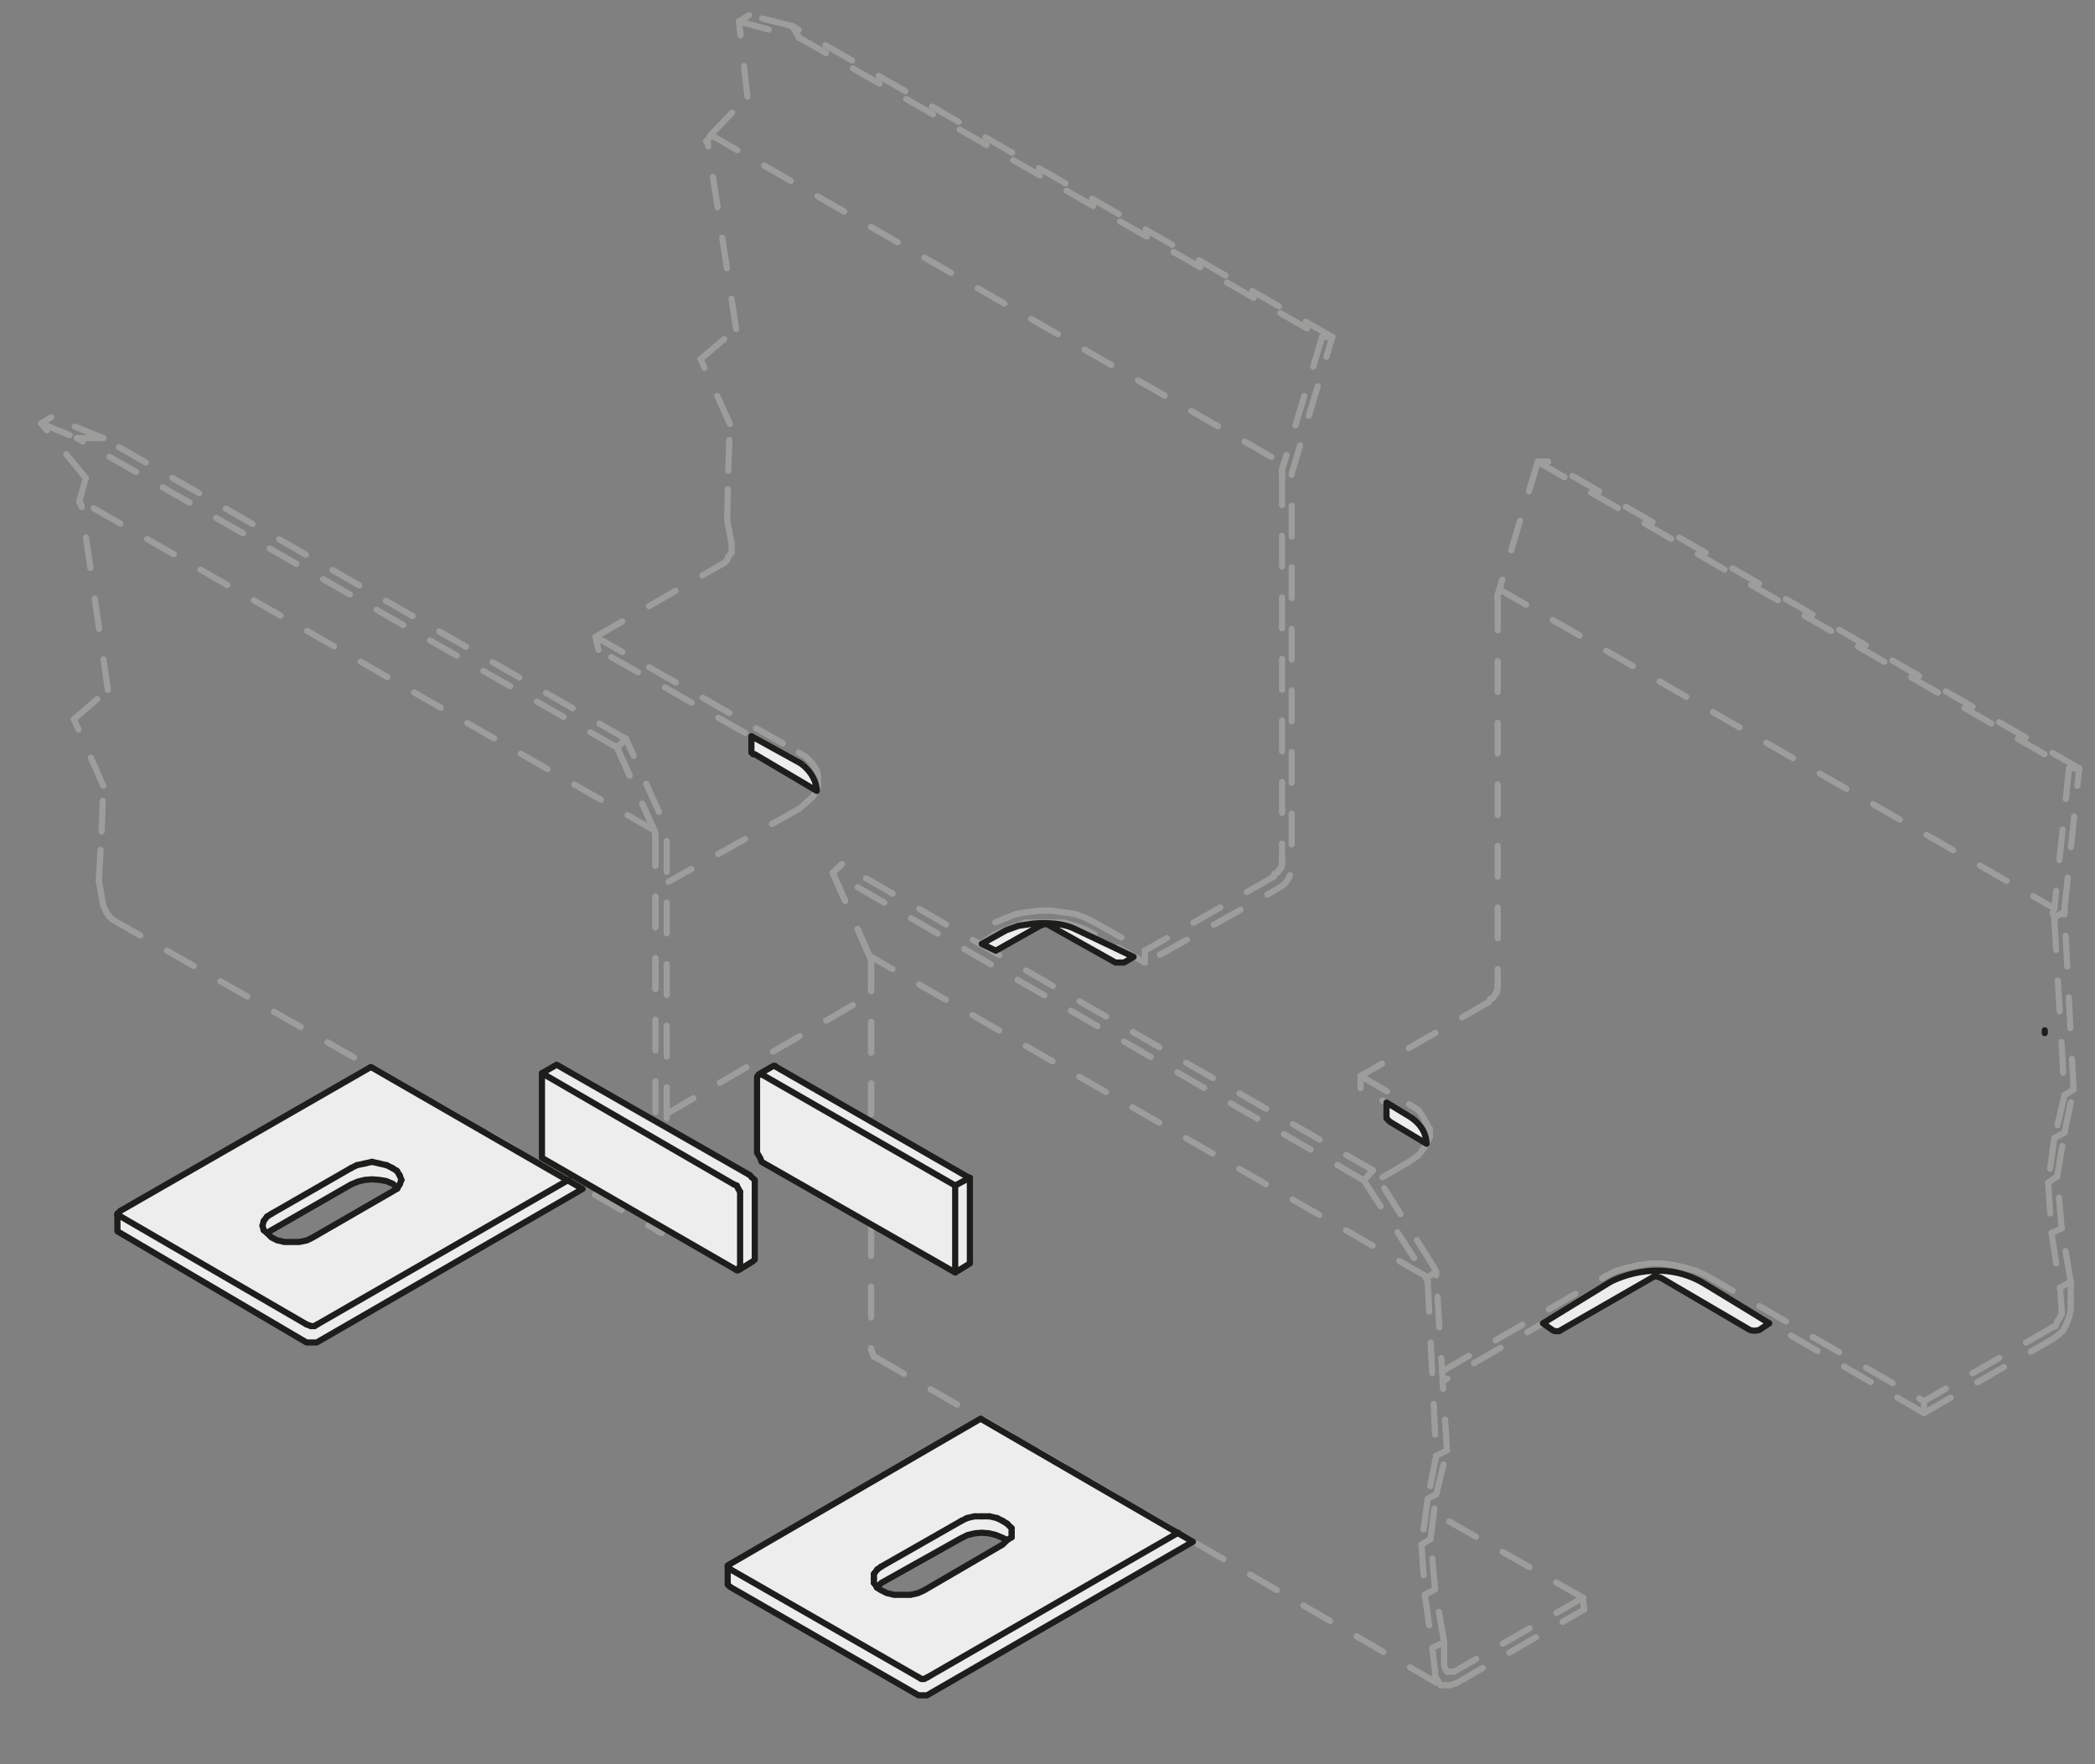<?xml version="1.0" encoding="utf-8"?>
<!-- Generator: Adobe Illustrator 23.0.1, SVG Export Plug-In . SVG Version: 6.00 Build 0)  -->
<svg version="1.1" baseProfile="basic" id="Ebene_1"
	 xmlns="http://www.w3.org/2000/svg" xmlns:xlink="http://www.w3.org/1999/xlink" x="0px" y="0px" viewBox="0 0 371.1 312.5"
	 xml:space="preserve">
<rect x="0" y="0" width="371.1" height="312.5" fill="#808080" stroke="none"/>
<style type="text/css">
	.st0{fill:none;}
	.st1{fill:#FFFFFF;}
	
		.st2{clip-path:url(#SVGID_2_);fill:none;stroke:#B2B2B2;stroke-width:1.5;stroke-linecap:round;stroke-linejoin:round;stroke-dasharray:2.976,2.976;}
	.st3{fill:none;stroke:#B2B2B2;stroke-width:1.5;stroke-linecap:round;stroke-linejoin:round;}
	.st4{fill:none;stroke:#B2B2B2;stroke-width:1.5;stroke-linecap:round;stroke-linejoin:round;stroke-dasharray:3.018,3.018;}
	
		.st5{clip-path:url(#SVGID_4_);fill:none;stroke:#B2B2B2;stroke-width:1.5;stroke-linecap:round;stroke-linejoin:round;stroke-dasharray:2.976,2.976;}
	
		.st6{clip-path:url(#SVGID_6_);fill:none;stroke:#B2B2B2;stroke-width:1.5;stroke-linecap:round;stroke-linejoin:round;stroke-dasharray:2.976,2.976;}
	
		.st7{clip-path:url(#SVGID_8_);fill:none;stroke:#B2B2B2;stroke-width:1.5;stroke-linecap:round;stroke-linejoin:round;stroke-dasharray:2.976,2.976;}
	.st8{clip-path:url(#SVGID_8_);fill:#FFFFFF;}
	
		.st9{clip-path:url(#SVGID_8_);fill:none;stroke:#B2B2B2;stroke-width:1.5;stroke-linecap:round;stroke-linejoin:round;stroke-dasharray:2.985,2.985;}
	.st10{clip-path:url(#SVGID_8_);fill:none;stroke:#B2B2B2;stroke-width:1.5;stroke-linecap:round;stroke-linejoin:round;}
	
		.st11{clip-path:url(#SVGID_8_);fill:none;stroke:#B2B2B2;stroke-width:1.5;stroke-linecap:round;stroke-linejoin:round;stroke-dasharray:3.03,3.03;}
	
		.st12{clip-path:url(#SVGID_8_);fill:none;stroke:#B2B2B2;stroke-width:1.5;stroke-linecap:round;stroke-linejoin:round;stroke-dasharray:3.135,3.135;}
	
		.st13{clip-path:url(#SVGID_8_);fill:none;stroke:#B2B2B2;stroke-width:1.5;stroke-linecap:round;stroke-linejoin:round;stroke-dasharray:3.099,3.099;}
	
		.st14{clip-path:url(#SVGID_8_);fill:none;stroke:#B2B2B2;stroke-width:1.5;stroke-linecap:round;stroke-linejoin:round;stroke-dasharray:3.168,3.168;}
	
		.st15{clip-path:url(#SVGID_8_);fill:none;stroke:#B2B2B2;stroke-width:1.5;stroke-linecap:round;stroke-linejoin:round;stroke-dasharray:3.054,3.054;}
	
		.st16{clip-path:url(#SVGID_8_);fill:none;stroke:#B2B2B2;stroke-width:1.5;stroke-linecap:round;stroke-linejoin:round;stroke-dasharray:3.114,3.114;}
	
		.st17{clip-path:url(#SVGID_8_);fill:none;stroke:#B2B2B2;stroke-width:1.5;stroke-linecap:round;stroke-linejoin:round;stroke-dasharray:2.625,2.625;}
	
		.st18{clip-path:url(#SVGID_8_);fill:none;stroke:#B2B2B2;stroke-width:1.5;stroke-linecap:round;stroke-linejoin:round;stroke-dasharray:3.315,3.315;}
	
		.st19{clip-path:url(#SVGID_8_);fill:none;stroke:#B2B2B2;stroke-width:1.5;stroke-linecap:round;stroke-linejoin:round;stroke-dasharray:2.769,2.769;}
	
		.st20{clip-path:url(#SVGID_8_);fill:none;stroke:#B2B2B2;stroke-width:1.5;stroke-linecap:round;stroke-linejoin:round;stroke-dasharray:2.928,2.928;}
	
		.st21{clip-path:url(#SVGID_8_);fill:none;stroke:#B2B2B2;stroke-width:1.5;stroke-linecap:round;stroke-linejoin:round;stroke-dasharray:3.033,3.033;}
	.st22{clip-path:url(#SVGID_8_);fill:#EDEDED;}
	
		.st23{clip-path:url(#SVGID_8_);fill:none;stroke:#1D1D1B;stroke-width:1.5;stroke-linecap:round;stroke-linejoin:round;stroke-miterlimit:10;}
	
		.st24{clip-path:url(#SVGID_8_);fill:none;stroke:#1E1E1C;stroke-width:1.5;stroke-linecap:round;stroke-linejoin:round;stroke-miterlimit:10;}
	
		.st25{clip-path:url(#SVGID_8_);fill:none;stroke:#B2B2B2;stroke-width:1.5;stroke-linecap:round;stroke-linejoin:round;stroke-miterlimit:10;stroke-dasharray:3,3;}
	
		.st26{clip-path:url(#SVGID_8_);fill:none;stroke:#B2B2B2;stroke-width:1.5;stroke-linecap:round;stroke-linejoin:round;stroke-dasharray:3.207,3.207;}
	
		.st27{clip-path:url(#SVGID_10_);fill:none;stroke:#B2B2B2;stroke-width:1.5;stroke-linecap:round;stroke-linejoin:round;stroke-dasharray:2.976,2.976;}
	
		.st28{clip-path:url(#SVGID_12_);fill:none;stroke:#B2B2B2;stroke-width:1.5;stroke-linecap:round;stroke-linejoin:round;stroke-dasharray:2.976,2.976;}
	.st29{clip-path:url(#SVGID_14_);fill:#FFFFFF;}
	
		.st30{clip-path:url(#SVGID_14_);fill:none;stroke:#B2B2B2;stroke-width:1.5;stroke-linecap:round;stroke-linejoin:round;stroke-dasharray:2.985,2.985;}
	.st31{clip-path:url(#SVGID_14_);fill:none;stroke:#B2B2B2;stroke-width:1.5;stroke-linecap:round;stroke-linejoin:round;}
	
		.st32{clip-path:url(#SVGID_14_);fill:none;stroke:#B2B2B2;stroke-width:1.5;stroke-linecap:round;stroke-linejoin:round;stroke-dasharray:3.03,3.03;}
	
		.st33{clip-path:url(#SVGID_14_);fill:none;stroke:#B2B2B2;stroke-width:1.5;stroke-linecap:round;stroke-linejoin:round;stroke-dasharray:3.135,3.135;}
	
		.st34{clip-path:url(#SVGID_14_);fill:none;stroke:#B2B2B2;stroke-width:1.5;stroke-linecap:round;stroke-linejoin:round;stroke-dasharray:3.099,3.099;}
	
		.st35{clip-path:url(#SVGID_14_);fill:none;stroke:#B2B2B2;stroke-width:1.5;stroke-linecap:round;stroke-linejoin:round;stroke-dasharray:3.168,3.168;}
	
		.st36{clip-path:url(#SVGID_14_);fill:none;stroke:#B2B2B2;stroke-width:1.5;stroke-linecap:round;stroke-linejoin:round;stroke-dasharray:3.054,3.054;}
	
		.st37{clip-path:url(#SVGID_14_);fill:none;stroke:#B2B2B2;stroke-width:1.5;stroke-linecap:round;stroke-linejoin:round;stroke-dasharray:3.114,3.114;}
	
		.st38{clip-path:url(#SVGID_14_);fill:none;stroke:#B2B2B2;stroke-width:1.5;stroke-linecap:round;stroke-linejoin:round;stroke-dasharray:2.625,2.625;}
	
		.st39{clip-path:url(#SVGID_14_);fill:none;stroke:#B2B2B2;stroke-width:1.5;stroke-linecap:round;stroke-linejoin:round;stroke-dasharray:3.315,3.315;}
	
		.st40{clip-path:url(#SVGID_14_);fill:none;stroke:#B2B2B2;stroke-width:1.5;stroke-linecap:round;stroke-linejoin:round;stroke-dasharray:2.769,2.769;}
	
		.st41{clip-path:url(#SVGID_14_);fill:none;stroke:#B2B2B2;stroke-width:1.5;stroke-linecap:round;stroke-linejoin:round;stroke-dasharray:2.928,2.928;}
	
		.st42{clip-path:url(#SVGID_14_);fill:none;stroke:#B2B2B2;stroke-width:1.5;stroke-linecap:round;stroke-linejoin:round;stroke-dasharray:3.033,3.033;}
	.st43{clip-path:url(#SVGID_14_);fill:#EDEDED;}
	
		.st44{clip-path:url(#SVGID_14_);fill:none;stroke:#1D1D1B;stroke-width:1.5;stroke-linecap:round;stroke-linejoin:round;stroke-miterlimit:10;}
	
		.st45{clip-path:url(#SVGID_14_);fill:none;stroke:#1E1E1C;stroke-width:1.5;stroke-linecap:round;stroke-linejoin:round;stroke-miterlimit:10;}
	
		.st46{clip-path:url(#SVGID_14_);fill:none;stroke:#B2B2B2;stroke-width:1.5;stroke-linecap:round;stroke-linejoin:round;stroke-miterlimit:10;stroke-dasharray:3,3;}
	
		.st47{clip-path:url(#SVGID_14_);fill:none;stroke:#B2B2B2;stroke-width:1.5;stroke-linecap:round;stroke-linejoin:round;stroke-dasharray:3.207,3.207;}
	.st48{fill:none;stroke:#1D1D1B;stroke-width:1.05;}
	.st49{clip-path:url(#SVGID_16_);fill:none;stroke:#1D1D1B;stroke-width:1.05;}
	.st50{fill:#1D1D1B;}
	.st51{fill:none;stroke:#1D1D1B;stroke-width:1.05;stroke-dasharray:12.303,3.303,1.353,4.803;stroke-dashoffset:15;}
	
		.st52{clip-path:url(#SVGID_18_);fill:none;stroke:#B2B2B2;stroke-width:1.5;stroke-linecap:round;stroke-linejoin:round;stroke-dasharray:2.976,2.976;}
	
		.st53{clip-path:url(#SVGID_20_);fill:none;stroke:#B2B2B2;stroke-width:1.5;stroke-linecap:round;stroke-linejoin:round;stroke-dasharray:2.976,2.976;}
	
		.st54{clip-path:url(#SVGID_22_);fill:none;stroke:#B2B2B2;stroke-width:1.5;stroke-linecap:round;stroke-linejoin:round;stroke-dasharray:2.976,2.976;}
	
		.st55{clip-path:url(#SVGID_24_);fill:none;stroke:#B2B2B2;stroke-width:1.5;stroke-linecap:round;stroke-linejoin:round;stroke-dasharray:2.976,2.976;}
	.st56{clip-path:url(#SVGID_24_);fill:#FFFFFF;}
	
		.st57{clip-path:url(#SVGID_24_);fill:none;stroke:#B2B2B2;stroke-width:1.5;stroke-linecap:round;stroke-linejoin:round;stroke-dasharray:2.985,2.985;}
	.st58{clip-path:url(#SVGID_24_);fill:none;stroke:#B2B2B2;stroke-width:1.5;stroke-linecap:round;stroke-linejoin:round;}
	
		.st59{clip-path:url(#SVGID_24_);fill:none;stroke:#B2B2B2;stroke-width:1.5;stroke-linecap:round;stroke-linejoin:round;stroke-dasharray:3.03,3.03;}
	
		.st60{clip-path:url(#SVGID_24_);fill:none;stroke:#B2B2B2;stroke-width:1.5;stroke-linecap:round;stroke-linejoin:round;stroke-dasharray:3.135,3.135;}
	
		.st61{clip-path:url(#SVGID_24_);fill:none;stroke:#B2B2B2;stroke-width:1.5;stroke-linecap:round;stroke-linejoin:round;stroke-dasharray:3.099,3.099;}
	
		.st62{clip-path:url(#SVGID_24_);fill:none;stroke:#B2B2B2;stroke-width:1.5;stroke-linecap:round;stroke-linejoin:round;stroke-dasharray:3.168,3.168;}
	
		.st63{clip-path:url(#SVGID_24_);fill:none;stroke:#B2B2B2;stroke-width:1.5;stroke-linecap:round;stroke-linejoin:round;stroke-dasharray:3.054,3.054;}
	
		.st64{clip-path:url(#SVGID_24_);fill:none;stroke:#B2B2B2;stroke-width:1.5;stroke-linecap:round;stroke-linejoin:round;stroke-dasharray:3.114,3.114;}
	
		.st65{clip-path:url(#SVGID_24_);fill:none;stroke:#B2B2B2;stroke-width:1.5;stroke-linecap:round;stroke-linejoin:round;stroke-dasharray:2.625,2.625;}
	
		.st66{clip-path:url(#SVGID_24_);fill:none;stroke:#B2B2B2;stroke-width:1.5;stroke-linecap:round;stroke-linejoin:round;stroke-dasharray:3.315,3.315;}
	
		.st67{clip-path:url(#SVGID_24_);fill:none;stroke:#B2B2B2;stroke-width:1.5;stroke-linecap:round;stroke-linejoin:round;stroke-dasharray:2.769,2.769;}
	
		.st68{clip-path:url(#SVGID_24_);fill:none;stroke:#B2B2B2;stroke-width:1.5;stroke-linecap:round;stroke-linejoin:round;stroke-dasharray:2.928,2.928;}
	
		.st69{clip-path:url(#SVGID_24_);fill:none;stroke:#B2B2B2;stroke-width:1.5;stroke-linecap:round;stroke-linejoin:round;stroke-dasharray:3.033,3.033;}
	.st70{clip-path:url(#SVGID_24_);fill:#EDEDED;}
	
		.st71{clip-path:url(#SVGID_24_);fill:none;stroke:#1D1D1B;stroke-width:1.5;stroke-linecap:round;stroke-linejoin:round;stroke-miterlimit:10;}
	
		.st72{clip-path:url(#SVGID_24_);fill:none;stroke:#1E1E1C;stroke-width:1.5;stroke-linecap:round;stroke-linejoin:round;stroke-miterlimit:10;}
	
		.st73{clip-path:url(#SVGID_24_);fill:none;stroke:#B2B2B2;stroke-width:1.5;stroke-linecap:round;stroke-linejoin:round;stroke-miterlimit:10;stroke-dasharray:3,3;}
	
		.st74{clip-path:url(#SVGID_24_);fill:none;stroke:#B2B2B2;stroke-width:1.5;stroke-linecap:round;stroke-linejoin:round;stroke-dasharray:3.207,3.207;}
	
		.st75{clip-path:url(#SVGID_26_);fill:none;stroke:#B2B2B2;stroke-width:1.5;stroke-linecap:round;stroke-linejoin:round;stroke-dasharray:2.976,2.976;}
	
		.st76{clip-path:url(#SVGID_28_);fill:none;stroke:#B2B2B2;stroke-width:1.5;stroke-linecap:round;stroke-linejoin:round;stroke-dasharray:2.976,2.976;}
	.st77{clip-path:url(#SVGID_30_);fill:#FFFFFF;}
	
		.st78{clip-path:url(#SVGID_30_);fill:none;stroke:#B2B2B2;stroke-width:1.5;stroke-linecap:round;stroke-linejoin:round;stroke-dasharray:2.985,2.985;}
	.st79{clip-path:url(#SVGID_30_);fill:none;stroke:#B2B2B2;stroke-width:1.5;stroke-linecap:round;stroke-linejoin:round;}
	
		.st80{clip-path:url(#SVGID_30_);fill:none;stroke:#B2B2B2;stroke-width:1.5;stroke-linecap:round;stroke-linejoin:round;stroke-dasharray:3.03,3.03;}
	
		.st81{clip-path:url(#SVGID_30_);fill:none;stroke:#B2B2B2;stroke-width:1.5;stroke-linecap:round;stroke-linejoin:round;stroke-dasharray:3.135,3.135;}
	
		.st82{clip-path:url(#SVGID_30_);fill:none;stroke:#B2B2B2;stroke-width:1.5;stroke-linecap:round;stroke-linejoin:round;stroke-dasharray:3.099,3.099;}
	
		.st83{clip-path:url(#SVGID_30_);fill:none;stroke:#B2B2B2;stroke-width:1.5;stroke-linecap:round;stroke-linejoin:round;stroke-dasharray:3.168,3.168;}
	
		.st84{clip-path:url(#SVGID_30_);fill:none;stroke:#B2B2B2;stroke-width:1.5;stroke-linecap:round;stroke-linejoin:round;stroke-dasharray:3.054,3.054;}
	
		.st85{clip-path:url(#SVGID_30_);fill:none;stroke:#B2B2B2;stroke-width:1.5;stroke-linecap:round;stroke-linejoin:round;stroke-dasharray:3.114,3.114;}
	
		.st86{clip-path:url(#SVGID_30_);fill:none;stroke:#B2B2B2;stroke-width:1.5;stroke-linecap:round;stroke-linejoin:round;stroke-dasharray:2.625,2.625;}
	
		.st87{clip-path:url(#SVGID_30_);fill:none;stroke:#B2B2B2;stroke-width:1.5;stroke-linecap:round;stroke-linejoin:round;stroke-dasharray:3.315,3.315;}
	
		.st88{clip-path:url(#SVGID_30_);fill:none;stroke:#B2B2B2;stroke-width:1.5;stroke-linecap:round;stroke-linejoin:round;stroke-dasharray:2.769,2.769;}
	
		.st89{clip-path:url(#SVGID_30_);fill:none;stroke:#B2B2B2;stroke-width:1.5;stroke-linecap:round;stroke-linejoin:round;stroke-dasharray:2.928,2.928;}
	
		.st90{clip-path:url(#SVGID_30_);fill:none;stroke:#B2B2B2;stroke-width:1.5;stroke-linecap:round;stroke-linejoin:round;stroke-dasharray:3.033,3.033;}
	.st91{clip-path:url(#SVGID_30_);fill:#EDEDED;}
	
		.st92{clip-path:url(#SVGID_30_);fill:none;stroke:#1D1D1B;stroke-width:1.5;stroke-linecap:round;stroke-linejoin:round;stroke-miterlimit:10;}
	
		.st93{clip-path:url(#SVGID_30_);fill:none;stroke:#1E1E1C;stroke-width:1.5;stroke-linecap:round;stroke-linejoin:round;stroke-miterlimit:10;}
	
		.st94{clip-path:url(#SVGID_30_);fill:none;stroke:#B2B2B2;stroke-width:1.5;stroke-linecap:round;stroke-linejoin:round;stroke-miterlimit:10;stroke-dasharray:3,3;}
	
		.st95{clip-path:url(#SVGID_30_);fill:none;stroke:#B2B2B2;stroke-width:1.5;stroke-linecap:round;stroke-linejoin:round;stroke-dasharray:3.207,3.207;}
	.st96{clip-path:url(#SVGID_32_);fill:none;stroke:#1D1D1B;stroke-width:1.05;}
	.st97{clip-path:url(#SVGID_34_);fill:#FFFFFF;}
	
		.st98{clip-path:url(#SVGID_34_);fill:none;stroke:#B2B2B2;stroke-width:1.5;stroke-linecap:round;stroke-linejoin:round;stroke-dasharray:2.985,2.985;}
	.st99{clip-path:url(#SVGID_34_);fill:none;stroke:#B2B2B2;stroke-width:1.5;stroke-linecap:round;stroke-linejoin:round;}
	
		.st100{clip-path:url(#SVGID_34_);fill:none;stroke:#B2B2B2;stroke-width:1.5;stroke-linecap:round;stroke-linejoin:round;stroke-dasharray:3.03,3.03;}
	
		.st101{clip-path:url(#SVGID_34_);fill:none;stroke:#B2B2B2;stroke-width:1.5;stroke-linecap:round;stroke-linejoin:round;stroke-dasharray:3.135,3.135;}
	
		.st102{clip-path:url(#SVGID_34_);fill:none;stroke:#B2B2B2;stroke-width:1.5;stroke-linecap:round;stroke-linejoin:round;stroke-dasharray:3.099,3.099;}
	
		.st103{clip-path:url(#SVGID_34_);fill:none;stroke:#B2B2B2;stroke-width:1.5;stroke-linecap:round;stroke-linejoin:round;stroke-dasharray:3.168,3.168;}
	
		.st104{clip-path:url(#SVGID_34_);fill:none;stroke:#B2B2B2;stroke-width:1.5;stroke-linecap:round;stroke-linejoin:round;stroke-dasharray:3.054,3.054;}
	
		.st105{clip-path:url(#SVGID_34_);fill:none;stroke:#B2B2B2;stroke-width:1.5;stroke-linecap:round;stroke-linejoin:round;stroke-dasharray:3.114,3.114;}
	
		.st106{clip-path:url(#SVGID_34_);fill:none;stroke:#B2B2B2;stroke-width:1.5;stroke-linecap:round;stroke-linejoin:round;stroke-dasharray:2.625,2.625;}
	
		.st107{clip-path:url(#SVGID_34_);fill:none;stroke:#B2B2B2;stroke-width:1.5;stroke-linecap:round;stroke-linejoin:round;stroke-dasharray:3.315,3.315;}
	
		.st108{clip-path:url(#SVGID_34_);fill:none;stroke:#B2B2B2;stroke-width:1.5;stroke-linecap:round;stroke-linejoin:round;stroke-dasharray:2.769,2.769;}
	
		.st109{clip-path:url(#SVGID_34_);fill:none;stroke:#B2B2B2;stroke-width:1.5;stroke-linecap:round;stroke-linejoin:round;stroke-dasharray:2.928,2.928;}
	
		.st110{clip-path:url(#SVGID_34_);fill:none;stroke:#B2B2B2;stroke-width:1.5;stroke-linecap:round;stroke-linejoin:round;stroke-dasharray:3.033,3.033;}
	.st111{clip-path:url(#SVGID_34_);fill:#EDEDED;}
	
		.st112{clip-path:url(#SVGID_34_);fill:none;stroke:#1D1D1B;stroke-width:1.5;stroke-linecap:round;stroke-linejoin:round;stroke-miterlimit:10;}
	
		.st113{clip-path:url(#SVGID_34_);fill:none;stroke:#1E1E1C;stroke-width:1.5;stroke-linecap:round;stroke-linejoin:round;stroke-miterlimit:10;}
	
		.st114{clip-path:url(#SVGID_34_);fill:none;stroke:#B2B2B2;stroke-width:1.5;stroke-linecap:round;stroke-linejoin:round;stroke-miterlimit:10;stroke-dasharray:3,3;}
	
		.st115{clip-path:url(#SVGID_34_);fill:none;stroke:#B2B2B2;stroke-width:1.5;stroke-linecap:round;stroke-linejoin:round;stroke-dasharray:3.207,3.207;}
	.st116{clip-path:url(#SVGID_36_);fill:#FFFFFF;}
	
		.st117{clip-path:url(#SVGID_36_);fill:none;stroke:#B2B2B2;stroke-width:1.5;stroke-linecap:round;stroke-linejoin:round;stroke-dasharray:2.985,2.985;}
	.st118{clip-path:url(#SVGID_36_);fill:none;stroke:#B2B2B2;stroke-width:1.5;stroke-linecap:round;stroke-linejoin:round;}
	
		.st119{clip-path:url(#SVGID_36_);fill:none;stroke:#B2B2B2;stroke-width:1.5;stroke-linecap:round;stroke-linejoin:round;stroke-dasharray:3.03,3.03;}
	
		.st120{clip-path:url(#SVGID_36_);fill:none;stroke:#B2B2B2;stroke-width:1.5;stroke-linecap:round;stroke-linejoin:round;stroke-dasharray:3.135,3.135;}
	
		.st121{clip-path:url(#SVGID_36_);fill:none;stroke:#B2B2B2;stroke-width:1.5;stroke-linecap:round;stroke-linejoin:round;stroke-dasharray:3.099,3.099;}
	
		.st122{clip-path:url(#SVGID_36_);fill:none;stroke:#B2B2B2;stroke-width:1.5;stroke-linecap:round;stroke-linejoin:round;stroke-dasharray:3.168,3.168;}
	
		.st123{clip-path:url(#SVGID_36_);fill:none;stroke:#B2B2B2;stroke-width:1.5;stroke-linecap:round;stroke-linejoin:round;stroke-dasharray:3.054,3.054;}
	
		.st124{clip-path:url(#SVGID_36_);fill:none;stroke:#B2B2B2;stroke-width:1.5;stroke-linecap:round;stroke-linejoin:round;stroke-dasharray:3.114,3.114;}
	
		.st125{clip-path:url(#SVGID_36_);fill:none;stroke:#B2B2B2;stroke-width:1.5;stroke-linecap:round;stroke-linejoin:round;stroke-dasharray:2.625,2.625;}
	
		.st126{clip-path:url(#SVGID_36_);fill:none;stroke:#B2B2B2;stroke-width:1.5;stroke-linecap:round;stroke-linejoin:round;stroke-dasharray:3.315,3.315;}
	
		.st127{clip-path:url(#SVGID_36_);fill:none;stroke:#B2B2B2;stroke-width:1.5;stroke-linecap:round;stroke-linejoin:round;stroke-dasharray:2.769,2.769;}
	
		.st128{clip-path:url(#SVGID_36_);fill:none;stroke:#B2B2B2;stroke-width:1.5;stroke-linecap:round;stroke-linejoin:round;stroke-dasharray:2.928,2.928;}
	
		.st129{clip-path:url(#SVGID_36_);fill:none;stroke:#B2B2B2;stroke-width:1.5;stroke-linecap:round;stroke-linejoin:round;stroke-dasharray:3.033,3.033;}
	.st130{clip-path:url(#SVGID_36_);fill:#EDEDED;}
	
		.st131{clip-path:url(#SVGID_36_);fill:none;stroke:#1D1D1B;stroke-width:1.5;stroke-linecap:round;stroke-linejoin:round;stroke-miterlimit:10;}
	
		.st132{clip-path:url(#SVGID_36_);fill:none;stroke:#1E1E1C;stroke-width:1.5;stroke-linecap:round;stroke-linejoin:round;stroke-miterlimit:10;}
	
		.st133{clip-path:url(#SVGID_36_);fill:none;stroke:#B2B2B2;stroke-width:1.5;stroke-linecap:round;stroke-linejoin:round;stroke-miterlimit:10;stroke-dasharray:3,3;}
	
		.st134{clip-path:url(#SVGID_36_);fill:none;stroke:#B2B2B2;stroke-width:1.5;stroke-linecap:round;stroke-linejoin:round;stroke-dasharray:3.207,3.207;}
	
		.st135{clip-path:url(#SVGID_38_);fill:none;stroke:#1D1D1B;stroke-width:1.05;stroke-dasharray:12.075,3.075,1.125,4.575;stroke-dashoffset:15;}
	.st136{fill:none;stroke:#1D1D1B;stroke-width:1.05;stroke-dasharray:12.081,3.081,1.131,4.581;stroke-dashoffset:15;}
	.st137{clip-path:url(#SVGID_40_);}
	.st138{clip-path:url(#SVGID_42_);fill:#EDEDED;}
	
		.st139{clip-path:url(#SVGID_42_);fill:none;stroke:#1D1D1B;stroke-width:0.87;stroke-linecap:round;stroke-linejoin:round;stroke-miterlimit:10;}
	.st140{clip-path:url(#SVGID_42_);fill:#FFFFFF;}
	
		.st141{clip-path:url(#SVGID_42_);fill:none;stroke:#9D9D9C;stroke-width:0.87;stroke-linecap:round;stroke-linejoin:round;stroke-miterlimit:10;stroke-dasharray:4.35,4.35;}
	
		.st142{clip-path:url(#SVGID_42_);fill:none;stroke:#9D9D9C;stroke-width:1.497;stroke-linecap:round;stroke-linejoin:round;stroke-miterlimit:10;}
	.st143{clip-path:url(#SVGID_42_);fill:none;stroke:#9D9D9C;stroke-width:1.497;stroke-miterlimit:3.864;}
	
		.st144{clip-path:url(#SVGID_42_);fill:none;stroke:#9D9D9C;stroke-width:1.497;stroke-linecap:round;stroke-linejoin:round;stroke-miterlimit:10;stroke-dasharray:4.35,4.35;}
	
		.st145{clip-path:url(#SVGID_42_);fill:none;stroke:#1D1D1B;stroke-width:1.497;stroke-linecap:round;stroke-linejoin:round;stroke-miterlimit:10;}
	.st146{clip-path:url(#SVGID_42_);fill:none;stroke:#010000;stroke-width:1.044;stroke-miterlimit:10;}
	
		.st147{clip-path:url(#SVGID_42_);fill:none;stroke:#010000;stroke-width:1.044;stroke-miterlimit:10;stroke-dasharray:1.599,4.572;}
	
		.st148{clip-path:url(#SVGID_42_);fill:none;stroke:#010000;stroke-width:1.044;stroke-miterlimit:10;stroke-dasharray:2.361,5.061;}
	
		.st149{clip-path:url(#SVGID_42_);fill:none;stroke:#010000;stroke-width:1.044;stroke-miterlimit:10;stroke-dasharray:1.311,2.808;}
	
		.st150{clip-path:url(#SVGID_42_);fill:none;stroke:#010000;stroke-width:1.044;stroke-miterlimit:10;stroke-dasharray:13.113,2.808,1.311,2.808;}
	.st151{clip-path:url(#SVGID_44_);fill:#EDEDED;}
	
		.st152{clip-path:url(#SVGID_44_);fill:none;stroke:#1D1D1B;stroke-width:0.87;stroke-linecap:round;stroke-linejoin:round;stroke-miterlimit:10;}
	.st153{clip-path:url(#SVGID_44_);fill:#FFFFFF;}
	
		.st154{clip-path:url(#SVGID_44_);fill:none;stroke:#9D9D9C;stroke-width:0.87;stroke-linecap:round;stroke-linejoin:round;stroke-miterlimit:10;stroke-dasharray:4.35,4.35;}
	
		.st155{clip-path:url(#SVGID_44_);fill:none;stroke:#9D9D9C;stroke-width:1.497;stroke-linecap:round;stroke-linejoin:round;stroke-miterlimit:10;}
	.st156{clip-path:url(#SVGID_44_);fill:none;stroke:#9D9D9C;stroke-width:1.497;stroke-miterlimit:3.864;}
	
		.st157{clip-path:url(#SVGID_44_);fill:none;stroke:#9D9D9C;stroke-width:1.497;stroke-linecap:round;stroke-linejoin:round;stroke-miterlimit:10;stroke-dasharray:4.35,4.35;}
	
		.st158{clip-path:url(#SVGID_44_);fill:none;stroke:#1D1D1B;stroke-width:1.497;stroke-linecap:round;stroke-linejoin:round;stroke-miterlimit:10;}
	.st159{clip-path:url(#SVGID_44_);fill:none;stroke:#010000;stroke-width:1.044;stroke-miterlimit:10;}
	
		.st160{clip-path:url(#SVGID_44_);fill:none;stroke:#010000;stroke-width:1.044;stroke-miterlimit:10;stroke-dasharray:1.599,4.572;}
	
		.st161{clip-path:url(#SVGID_44_);fill:none;stroke:#010000;stroke-width:1.044;stroke-miterlimit:10;stroke-dasharray:2.361,5.061;}
	
		.st162{clip-path:url(#SVGID_44_);fill:none;stroke:#010000;stroke-width:1.044;stroke-miterlimit:10;stroke-dasharray:1.311,2.808;}
	
		.st163{clip-path:url(#SVGID_44_);fill:none;stroke:#010000;stroke-width:1.044;stroke-miterlimit:10;stroke-dasharray:13.113,2.808,1.311,2.808;}
	.st164{fill:#878787;}
	.st165{clip-path:url(#SVGID_46_);fill:none;stroke:#878787;stroke-width:1.5;stroke-miterlimit:10;}
	.st166{clip-path:url(#SVGID_46_);fill:#878787;}
	.st167{clip-path:url(#SVGID_46_);fill:none;stroke:#FFFFFF;stroke-width:1.575;}
	.st168{clip-path:url(#SVGID_48_);fill:none;stroke:#878787;stroke-width:1.5;stroke-miterlimit:10;}
	.st169{clip-path:url(#SVGID_48_);fill:#878787;}
	.st170{clip-path:url(#SVGID_48_);fill:none;stroke:#FFFFFF;stroke-width:1.575;}
	.st171{clip-path:url(#SVGID_50_);fill:none;stroke:#878787;stroke-width:1.5;stroke-miterlimit:10;}
	.st172{clip-path:url(#SVGID_50_);fill:#878787;}
	.st173{clip-path:url(#SVGID_50_);fill:none;stroke:#FFFFFF;stroke-width:1.575;}
	.st174{clip-path:url(#SVGID_52_);fill:#EDEDED;}
	
		.st175{clip-path:url(#SVGID_52_);fill:none;stroke:#1D1D1B;stroke-width:0.87;stroke-linecap:round;stroke-linejoin:round;stroke-miterlimit:10;}
	.st176{clip-path:url(#SVGID_52_);fill:#FFFFFF;}
	
		.st177{clip-path:url(#SVGID_52_);fill:none;stroke:#9D9D9C;stroke-width:0.87;stroke-linecap:round;stroke-linejoin:round;stroke-miterlimit:10;stroke-dasharray:4.35,4.35;}
	
		.st178{clip-path:url(#SVGID_52_);fill:none;stroke:#9D9D9C;stroke-width:1.497;stroke-linecap:round;stroke-linejoin:round;stroke-miterlimit:10;}
	.st179{clip-path:url(#SVGID_52_);fill:none;stroke:#9D9D9C;stroke-width:1.497;stroke-miterlimit:3.864;}
	
		.st180{clip-path:url(#SVGID_52_);fill:none;stroke:#9D9D9C;stroke-width:1.497;stroke-linecap:round;stroke-linejoin:round;stroke-miterlimit:10;stroke-dasharray:4.35,4.35;}
	
		.st181{clip-path:url(#SVGID_52_);fill:none;stroke:#1D1D1B;stroke-width:1.497;stroke-linecap:round;stroke-linejoin:round;stroke-miterlimit:10;}
	.st182{clip-path:url(#SVGID_52_);fill:none;stroke:#010000;stroke-width:1.044;stroke-miterlimit:10;}
	
		.st183{clip-path:url(#SVGID_52_);fill:none;stroke:#010000;stroke-width:1.044;stroke-miterlimit:10;stroke-dasharray:1.599,4.572;}
	
		.st184{clip-path:url(#SVGID_52_);fill:none;stroke:#010000;stroke-width:1.044;stroke-miterlimit:10;stroke-dasharray:2.361,5.061;}
	
		.st185{clip-path:url(#SVGID_52_);fill:none;stroke:#010000;stroke-width:1.044;stroke-miterlimit:10;stroke-dasharray:1.311,2.808;}
	
		.st186{clip-path:url(#SVGID_52_);fill:none;stroke:#010000;stroke-width:1.044;stroke-miterlimit:10;stroke-dasharray:13.113,2.808,1.311,2.808;}
	.st187{fill:#EDEDED;}
	.st188{clip-path:url(#SVGID_54_);fill:#EDEDED;}
	
		.st189{clip-path:url(#SVGID_54_);fill:none;stroke:#1D1D1B;stroke-width:0.986;stroke-linecap:round;stroke-linejoin:round;stroke-miterlimit:10;}
	.st190{clip-path:url(#SVGID_54_);fill:#FFFFFF;}
	
		.st191{clip-path:url(#SVGID_54_);fill:none;stroke:#9D9D9C;stroke-width:0.986;stroke-linecap:round;stroke-linejoin:round;stroke-miterlimit:10;stroke-dasharray:4.928,4.928;}
	
		.st192{clip-path:url(#SVGID_54_);fill:none;stroke:#9D9D9C;stroke-width:1.695;stroke-linecap:round;stroke-linejoin:round;stroke-miterlimit:10;}
	.st193{clip-path:url(#SVGID_54_);fill:none;stroke:#9D9D9C;stroke-width:1.695;stroke-miterlimit:3.864;}
	
		.st194{clip-path:url(#SVGID_54_);fill:none;stroke:#9D9D9C;stroke-width:1.695;stroke-linecap:round;stroke-linejoin:round;stroke-miterlimit:10;stroke-dasharray:4.928,4.928;}
	
		.st195{clip-path:url(#SVGID_54_);fill:none;stroke:#1D1D1B;stroke-width:1.695;stroke-linecap:round;stroke-linejoin:round;stroke-miterlimit:10;}
	.st196{clip-path:url(#SVGID_54_);fill:none;stroke:#010000;stroke-width:1.184;stroke-miterlimit:10;}
	
		.st197{clip-path:url(#SVGID_54_);fill:none;stroke:#010000;stroke-width:1.184;stroke-miterlimit:10;stroke-dasharray:1.812,5.177;}
	
		.st198{clip-path:url(#SVGID_54_);fill:none;stroke:#010000;stroke-width:1.184;stroke-miterlimit:10;stroke-dasharray:2.674,5.733;}
	
		.st199{clip-path:url(#SVGID_54_);fill:none;stroke:#010000;stroke-width:1.184;stroke-miterlimit:10;stroke-dasharray:1.484,3.182;}
	
		.st200{clip-path:url(#SVGID_54_);fill:none;stroke:#010000;stroke-width:1.184;stroke-miterlimit:10;stroke-dasharray:14.849,3.182,1.484,3.182;}
	
		.st201{fill:none;stroke:#9D9D9C;stroke-width:1.092;stroke-linecap:round;stroke-linejoin:round;stroke-miterlimit:10;stroke-dasharray:5.454,5.454;}
	.st202{fill:none;stroke:#1D1D1B;stroke-width:1.092;stroke-linecap:round;stroke-linejoin:round;stroke-miterlimit:10;}
	.st203{clip-path:url(#SVGID_56_);fill:#EDEDED;}
	
		.st204{clip-path:url(#SVGID_56_);fill:none;stroke:#1D1D1B;stroke-width:1.092;stroke-linecap:round;stroke-linejoin:round;stroke-miterlimit:10;}
	
		.st205{clip-path:url(#SVGID_56_);fill:none;stroke:#9D9D9C;stroke-width:1.092;stroke-linecap:round;stroke-linejoin:round;stroke-miterlimit:10;stroke-dasharray:5.454,5.454;}
	.st206{clip-path:url(#SVGID_56_);fill:none;stroke:#010000;stroke-width:1.635;stroke-miterlimit:10;}
	
		.st207{clip-path:url(#SVGID_56_);fill:none;stroke:#010000;stroke-width:1.635;stroke-miterlimit:10;stroke-dasharray:2.961,6.345;}
	
		.st208{clip-path:url(#SVGID_56_);fill:none;stroke:#010000;stroke-width:1.635;stroke-miterlimit:10;stroke-dasharray:1.644,3.522;}
	
		.st209{clip-path:url(#SVGID_56_);fill:none;stroke:#010000;stroke-width:1.635;stroke-miterlimit:10;stroke-dasharray:16.437,3.522,1.644,3.522;}
	.st210{clip-path:url(#SVGID_56_);fill:none;stroke:#010000;stroke-width:1.908;stroke-miterlimit:10;}
	.st211{clip-path:url(#SVGID_56_);fill:none;stroke:#010000;stroke-width:1.908;stroke-miterlimit:10;stroke-dasharray:2.004,5.73;}
	.st212{clip-path:url(#SVGID_58_);fill:#EDEDED;}
	
		.st213{clip-path:url(#SVGID_58_);fill:none;stroke:#1D1D1B;stroke-width:1.092;stroke-linecap:round;stroke-linejoin:round;stroke-miterlimit:10;}
	.st214{clip-path:url(#SVGID_58_);fill:#FFFFFF;}
	
		.st215{clip-path:url(#SVGID_58_);fill:none;stroke:#9D9D9C;stroke-width:1.092;stroke-linecap:round;stroke-linejoin:round;stroke-miterlimit:10;stroke-dasharray:5.454,5.454;}
	.st216{clip-path:url(#SVGID_58_);fill:none;stroke:#010000;stroke-width:1.635;stroke-miterlimit:10;}
	
		.st217{clip-path:url(#SVGID_58_);fill:none;stroke:#010000;stroke-width:1.635;stroke-miterlimit:10;stroke-dasharray:2.961,6.345;}
	
		.st218{clip-path:url(#SVGID_58_);fill:none;stroke:#010000;stroke-width:1.635;stroke-miterlimit:10;stroke-dasharray:1.662,3.564;}
	
		.st219{clip-path:url(#SVGID_58_);fill:none;stroke:#010000;stroke-width:1.635;stroke-miterlimit:10;stroke-dasharray:16.626,3.564,1.662,3.564;}
	.st220{clip-path:url(#SVGID_58_);fill:none;stroke:#010000;stroke-width:1.908;stroke-miterlimit:10;}
	.st221{clip-path:url(#SVGID_58_);fill:none;stroke:#010000;stroke-width:1.908;stroke-miterlimit:10;stroke-dasharray:2.004,5.73;}
	.st222{fill:none;stroke:#1D1D1B;stroke-width:1.002;stroke-linecap:round;stroke-linejoin:round;stroke-miterlimit:10;}
	.st223{clip-path:url(#SVGID_60_);fill:#FFFFFF;}
	
		.st224{clip-path:url(#SVGID_60_);fill:none;stroke:#9D9D9C;stroke-width:1.002;stroke-linecap:round;stroke-linejoin:round;stroke-miterlimit:10;stroke-dasharray:5.007,5.007;}
	.st225{clip-path:url(#SVGID_60_);fill:#EDEDED;}
	
		.st226{clip-path:url(#SVGID_60_);fill:none;stroke:#1D1D1B;stroke-width:1.002;stroke-linecap:round;stroke-linejoin:round;stroke-miterlimit:10;}
	.st227{clip-path:url(#SVGID_60_);fill:none;stroke:#010000;stroke-width:1.752;stroke-miterlimit:10;}
	
		.st228{clip-path:url(#SVGID_60_);fill:none;stroke:#010000;stroke-width:1.752;stroke-miterlimit:10;stroke-dasharray:1.842,5.262;}
	
		.st229{clip-path:url(#SVGID_60_);fill:none;stroke:#010000;stroke-width:1.752;stroke-miterlimit:10;stroke-dasharray:0.726,2.073;}
	
		.st230{clip-path:url(#SVGID_60_);fill:none;stroke:#010000;stroke-width:1.752;stroke-miterlimit:10;stroke-dasharray:8.298,2.073,0.726,2.073;}
</style>
<g>
	<defs>
		<rect id="SVGID_53_" x="0.9" y="-473.3" width="371" height="292"/>
	</defs>
	<clipPath id="SVGID_2_">
		<use xlink:href="#SVGID_53_"  style="overflow:visible;"/>
	</clipPath>
</g>
<line class="st201" x1="154.3" y1="239" x2="154.6" y2="239.8"/>
<line class="st201" x1="154" y1="169.3" x2="154.3" y2="169.8"/>
<line class="st201" x1="154.3" y1="169.8" x2="154.3" y2="170.1"/>
<line class="st201" x1="154.6" y1="239.8" x2="154.8" y2="240.3"/>
<line class="st201" x1="154.8" y1="240.3" x2="155.4" y2="240.6"/>
<line class="st201" x1="147.5" y1="154.6" x2="154" y2="169.3"/>
<line class="st201" x1="154.3" y1="170.1" x2="154.3" y2="198.4"/>
<polyline class="st201" points="154.3,217 154.3,220.7 154.3,239 154.6,239.8 "/>
<line class="st201" x1="147.5" y1="154.6" x2="149.1" y2="153.1"/>
<line class="st201" x1="154.6" y1="239.8" x2="154.8" y2="240.3"/>
<line class="st201" x1="154.8" y1="240.3" x2="155.4" y2="240.6"/>
<line class="st201" x1="154" y1="169.3" x2="154.3" y2="169.8"/>
<line class="st201" x1="154.3" y1="169.8" x2="154.3" y2="170.1"/>
<line class="st201" x1="154.3" y1="170.1" x2="154.3" y2="198.4"/>
<line class="st201" x1="147.5" y1="154.6" x2="154" y2="169.3"/>
<line class="st201" x1="147.5" y1="154.6" x2="149.1" y2="153.1"/>
<line class="st201" x1="265.6" y1="104.4" x2="265.3" y2="105.4"/>
<line class="st201" x1="265.3" y1="105.4" x2="265.3" y2="106.2"/>
<line class="st201" x1="265.3" y1="174.6" x2="265.3" y2="175.1"/>
<line class="st201" x1="265.3" y1="175.1" x2="265.1" y2="175.9"/>
<line class="st201" x1="265" y1="175.9" x2="264.5" y2="176.7"/>
<line class="st201" x1="264.5" y1="176.7" x2="264" y2="177"/>
<line class="st201" x1="264" y1="177" x2="263.7" y2="177.5"/>
<line class="st201" x1="272.4" y1="81.8" x2="265.6" y2="104.4"/>
<line class="st201" x1="265.3" y1="106.2" x2="265.3" y2="174.6"/>
<line class="st201" x1="263.7" y1="177.5" x2="241" y2="190.6"/>
<line class="st201" x1="274.2" y1="81.8" x2="272.4" y2="81.8"/>
<line class="st201" x1="241" y1="190.6" x2="241" y2="192.7"/>
<line class="st201" x1="253.7" y1="291.9" x2="254.2" y2="296.1"/>
<line class="st201" x1="254.2" y1="296.1" x2="254.2" y2="296.9"/>
<line class="st201" x1="254.2" y1="296.9" x2="254.7" y2="297.7"/>
<line class="st201" x1="254.7" y1="297.7" x2="255.2" y2="298.5"/>
<line class="st201" x1="255.2" y1="298.5" x2="256" y2="298.5"/>
<line class="st201" x1="256" y1="298.5" x2="256.8" y2="298.5"/>
<line class="st201" x1="256.8" y1="298.5" x2="257.8" y2="298.2"/>
<line class="st201" x1="257.9" y1="298.2" x2="280.6" y2="285.1"/>
<line class="st201" x1="280.6" y1="285.1" x2="280.4" y2="283"/>
<line class="st201" x1="280.4" y1="283" x2="257.6" y2="296.1"/>
<line class="st201" x1="257.6" y1="296.1" x2="257.3" y2="296.1"/>
<line class="st201" x1="257.3" y1="296.1" x2="256.8" y2="296.1"/>
<line class="st201" x1="256.8" y1="296.1" x2="256.3" y2="296.1"/>
<line class="st201" x1="256.3" y1="296.1" x2="256" y2="295.6"/>
<line class="st201" x1="256" y1="295.6" x2="255.8" y2="294.8"/>
<line class="st201" x1="255.8" y1="294.8" x2="255.8" y2="290.9"/>
<line class="st201" x1="253.7" y1="291.9" x2="255.8" y2="290.9"/>
<line class="st201" x1="252.4" y1="282.5" x2="253.7" y2="291.9"/>
<line class="st201" x1="255.8" y1="290.9" x2="254.2" y2="281.5"/>
<line class="st201" x1="252.4" y1="282.5" x2="254.2" y2="281.5"/>
<line class="st201" x1="366.8" y1="227" x2="365.2" y2="217.6"/>
<line class="st201" x1="363.4" y1="218.4" x2="365.2" y2="217.6"/>
<line class="st201" x1="363.4" y1="218.4" x2="364.9" y2="228.1"/>
<line class="st201" x1="364.9" y1="228.1" x2="366.8" y2="227"/>
<line class="st201" x1="251.8" y1="273.6" x2="252.4" y2="282.5"/>
<line class="st201" x1="254.2" y1="281.5" x2="253.4" y2="272.6"/>
<line class="st201" x1="251.8" y1="273.6" x2="253.4" y2="272.6"/>
<line class="st201" x1="365.2" y1="217.6" x2="364.4" y2="208.4"/>
<line class="st201" x1="362.8" y1="209.5" x2="364.4" y2="208.4"/>
<line class="st201" x1="362.8" y1="209.5" x2="363.4" y2="218.4"/>
<line class="st201" x1="252.9" y1="265.5" x2="251.8" y2="273.6"/>
<line class="st201" x1="253.4" y1="272.6" x2="254.4" y2="264.7"/>
<line class="st201" x1="252.9" y1="265.5" x2="254.4" y2="264.7"/>
<line class="st201" x1="364.4" y1="208.4" x2="365.7" y2="200.6"/>
<line class="st201" x1="363.9" y1="201.6" x2="365.7" y2="200.6"/>
<line class="st201" x1="363.9" y1="201.6" x2="362.8" y2="209.5"/>
<line class="st201" x1="254.4" y1="257.9" x2="252.9" y2="265.5"/>
<line class="st201" x1="254.4" y1="264.7" x2="256.3" y2="256.9"/>
<line class="st201" x1="254.4" y1="257.9" x2="256.3" y2="256.9"/>
<line class="st201" x1="365.7" y1="200.6" x2="367.3" y2="193"/>
<line class="st201" x1="365.7" y1="194" x2="367.3" y2="193"/>
<line class="st201" x1="365.7" y1="194" x2="363.9" y2="201.6"/>
<line class="st201" x1="252.6" y1="226.1" x2="252.6" y2="226.4"/>
<line class="st201" x1="252.6" y1="226.4" x2="254.4" y2="225.3"/>
<line class="st201" x1="254.4" y1="225.3" x2="254.2" y2="224.8"/>
<line class="st201" x1="254.2" y1="224.8" x2="253.9" y2="224.3"/>
<line class="st201" x1="253.9" y1="224.3" x2="243.2" y2="207.3"/>
<line class="st201" x1="243.2" y1="207.3" x2="241.6" y2="209.1"/>
<line class="st201" x1="241.6" y1="209.1" x2="252.6" y2="226.1"/>
<line class="st201" x1="365.7" y1="161.5" x2="365.7" y2="160.9"/>
<line class="st201" x1="365.7" y1="160.9" x2="368.3" y2="136.1"/>
<line class="st201" x1="368.3" y1="136.1" x2="366.5" y2="136.1"/>
<line class="st201" x1="366.5" y1="136.1" x2="363.9" y2="160.9"/>
<line class="st201" x1="363.9" y1="160.9" x2="363.6" y2="161.7"/>
<line class="st201" x1="363.6" y1="161.7" x2="363.9" y2="162.5"/>
<line class="st201" x1="363.9" y1="162.5" x2="365.7" y2="161.5"/>
<line class="st201" x1="252.9" y1="226.9" x2="254.4" y2="257.9"/>
<line class="st201" x1="256.3" y1="256.9" x2="254.4" y2="225.9"/>
<line class="st201" x1="254.4" y1="225.9" x2="254.4" y2="225.3"/>
<line class="st201" x1="252.6" y1="226.4" x2="252.9" y2="226.9"/>
<line class="st201" x1="367.3" y1="193" x2="365.7" y2="162"/>
<line class="st201" x1="365.7" y1="162" x2="365.7" y2="161.5"/>
<line class="st201" x1="363.9" y1="162.5" x2="363.9" y2="162.8"/>
<line class="st201" x1="363.9" y1="162.8" x2="365.7" y2="194"/>
<line class="st201" x1="366.8" y1="230.9" x2="366.8" y2="227"/>
<line class="st201" x1="364.9" y1="228.1" x2="365.2" y2="232"/>
<line class="st201" x1="365.2" y1="232" x2="365.2" y2="232.8"/>
<line class="st201" x1="365.2" y1="232.8" x2="364.9" y2="233.3"/>
<line class="st201" x1="364.9" y1="233.3" x2="364.4" y2="234.1"/>
<line class="st201" x1="364.4" y1="234.1" x2="364.1" y2="234.9"/>
<line class="st201" x1="364.1" y1="234.9" x2="363.6" y2="235.1"/>
<line class="st201" x1="363.6" y1="235.1" x2="340.8" y2="248.2"/>
<line class="st201" x1="340.8" y1="248.2" x2="340.8" y2="250.3"/>
<line class="st201" x1="340.8" y1="250.3" x2="363.6" y2="237.2"/>
<line class="st201" x1="363.6" y1="237.2" x2="364.7" y2="236.4"/>
<line class="st201" x1="364.7" y1="236.4" x2="365.5" y2="235.6"/>
<line class="st201" x1="365.5" y1="235.6" x2="366" y2="234.6"/>
<line class="st201" x1="366" y1="234.6" x2="366.5" y2="233.3"/>
<line class="st201" x1="366.5" y1="233.3" x2="366.8" y2="232"/>
<line class="st201" x1="366.8" y1="232" x2="366.8" y2="230.9"/>
<line class="st201" x1="302.2" y1="225.9" x2="340.8" y2="248.2"/>
<line class="st201" x1="340.8" y1="250.3" x2="302.2" y2="227.8"/>
<line class="st201" x1="241" y1="190.6" x2="249.6" y2="195.6"/>
<line class="st201" x1="249.6" y1="195.6" x2="251.2" y2="196.6"/>
<line class="st201" x1="251.2" y1="196.6" x2="252" y2="197.7"/>
<line class="st201" x1="252" y1="197.7" x2="252.7" y2="199"/>
<line class="st201" x1="252.7" y1="199" x2="253.3" y2="200"/>
<line class="st201" x1="253.3" y1="200" x2="253.3" y2="201.3"/>
<line class="st201" x1="253.3" y1="201.3" x2="252.7" y2="202.6"/>
<line class="st201" x1="252.7" y1="202.6" x2="252" y2="203.7"/>
<line class="st201" x1="252" y1="203.7" x2="251.2" y2="204.7"/>
<line class="st201" x1="251.2" y1="204.7" x2="249.6" y2="205.8"/>
<line class="st201" x1="249.6" y1="205.8" x2="244.6" y2="208.7"/>
<line class="st201" x1="280.4" y1="283" x2="253.7" y2="267.8"/>
<line class="st201" x1="255.5" y1="242.9" x2="284.7" y2="225.9"/>
<line class="st201" x1="284.7" y1="225.9" x2="286.3" y2="225.1"/>
<line class="st201" x1="286.3" y1="225.1" x2="288.1" y2="224.6"/>
<line class="st201" x1="288.1" y1="224.6" x2="290.2" y2="224.1"/>
<line class="st201" x1="290.2" y1="224.1" x2="292.3" y2="223.8"/>
<line class="st201" x1="292.3" y1="223.8" x2="294.4" y2="223.8"/>
<line class="st201" x1="294.4" y1="223.8" x2="296.7" y2="224.1"/>
<line class="st201" x1="296.7" y1="224.1" x2="298.6" y2="224.6"/>
<line class="st201" x1="298.6" y1="224.6" x2="300.4" y2="225.1"/>
<line class="st201" x1="300.4" y1="225.1" x2="302.2" y2="225.9"/>
<line class="st201" x1="249.6" y1="197.7" x2="241" y2="192.7"/>
<line class="st201" x1="241" y1="192.7" x2="241" y2="190.6"/>
<line class="st201" x1="253" y1="201.8" x2="252.7" y2="200.5"/>
<line class="st201" x1="252.7" y1="200.5" x2="252" y2="199.5"/>
<line class="st201" x1="252" y1="199.5" x2="250.9" y2="198.7"/>
<line class="st201" x1="250.9" y1="198.7" x2="249.6" y2="197.7"/>
<line class="st201" x1="302.2" y1="227.8" x2="300.4" y2="227"/>
<line class="st201" x1="300.4" y1="227" x2="298.6" y2="226.5"/>
<line class="st201" x1="298.6" y1="226.5" x2="296.7" y2="226.2"/>
<line class="st201" x1="296.7" y1="226.2" x2="294.4" y2="225.7"/>
<line class="st201" x1="294.4" y1="225.7" x2="292.3" y2="225.7"/>
<line class="st201" x1="292.3" y1="225.7" x2="290.2" y2="226.2"/>
<line class="st201" x1="290.2" y1="226.2" x2="288.1" y2="226.5"/>
<line class="st201" x1="288.1" y1="226.5" x2="286.3" y2="227"/>
<line class="st201" x1="286.3" y1="227" x2="284.7" y2="227.8"/>
<line class="st201" x1="284.7" y1="227.8" x2="255.5" y2="244.7"/>
<line class="st201" x1="263.7" y1="177.5" x2="264" y2="177"/>
<line class="st201" x1="264" y1="177" x2="264.5" y2="176.7"/>
<line class="st201" x1="264.5" y1="176.7" x2="265" y2="175.9"/>
<line class="st201" x1="265" y1="175.9" x2="265.3" y2="175.1"/>
<line class="st201" x1="265.3" y1="175.1" x2="265.3" y2="174.6"/>
<line class="st201" x1="265.6" y1="104.4" x2="363.9" y2="160.9"/>
<line class="st201" x1="265.3" y1="106.2" x2="265.3" y2="105.4"/>
<line class="st201" x1="265.3" y1="105.4" x2="265.6" y2="104.4"/>
<line class="st201" x1="252.6" y1="226.1" x2="154" y2="169.3"/>
<line class="st201" x1="155.4" y1="240.6" x2="255.2" y2="298.5"/>
<line class="st201" x1="272.4" y1="81.8" x2="366.5" y2="136.1"/>
<line class="st201" x1="241.6" y1="209.1" x2="147.5" y2="154.6"/>
<line class="st201" x1="243.2" y1="207.3" x2="149.1" y2="153.1"/>
<line class="st201" x1="274.2" y1="81.8" x2="272.4" y2="81.8"/>
<line class="st201" x1="368.3" y1="136.1" x2="274.2" y2="81.8"/>
<line class="st201" x1="276.6" y1="232.5" x2="284.7" y2="227.8"/>
<path class="st187" d="M173.7,251.3L129.4,277l-0.5,0.3v0.3v3.1l0.2,0.2l0.4,0.3l33.2,19.1h0.5h0.5h0.5l47.1-27.2L173.7,251.3z
	 M163.7,281.7l-1.1,0.5l-1.3,0.3h-1.3h-1.6l-1.3-0.3l-1-0.5l-0.8-0.5l0.8-0.8l14.1-7.9l1.2-0.6l1.3-0.3l1.2-0.1l1.3,0.1l1.2,0.3
	l1.2,0.5l0.8,0.4l-0.8,0.8L163.7,281.7z"/>
<path class="st202" d="M173.7,251.3L129.4,277l-0.5,0.3v0.3v3.1l0.2,0.2l0.4,0.3l33.2,19.1h0.5h0.5h0.5l47.1-27.2L173.7,251.3z
	 M163.7,281.7l-1.1,0.5l-1.3,0.3h-1.3h-1.6l-1.3-0.3l-1-0.5l-0.8-0.5l0.8-0.8l14.1-7.9l1.2-0.6l1.3-0.3l1.2-0.1l1.3,0.1l1.2,0.3
	l1.2,0.5l0.8,0.4l-0.8,0.8L163.7,281.7z"/>
<line class="st202" x1="164.3" y1="297.1" x2="163.7" y2="297.4"/>
<line class="st202" x1="163.7" y1="297.4" x2="163.2" y2="297.4"/>
<line class="st202" x1="163.2" y1="297.4" x2="162.7" y2="297.1"/>
<line class="st202" x1="129.4" y1="278" x2="128.9" y2="277.5"/>
<line class="st202" x1="164.3" y1="297.1" x2="208.7" y2="271.5"/>
<line class="st202" x1="170.3" y1="269.4" x2="171.3" y2="268.9"/>
<line class="st202" x1="171.3" y1="268.9" x2="172.6" y2="268.6"/>
<line class="st202" x1="172.6" y1="268.6" x2="173.9" y2="268.6"/>
<line class="st202" x1="173.9" y1="268.6" x2="175.3" y2="268.6"/>
<line class="st202" x1="175.3" y1="268.6" x2="176.6" y2="268.9"/>
<line class="st202" x1="176.6" y1="268.9" x2="177.6" y2="269.4"/>
<line class="st202" x1="177.6" y1="269.4" x2="178.4" y2="269.9"/>
<line class="st202" x1="178.4" y1="269.9" x2="179.2" y2="270.7"/>
<line class="st202" x1="179.2" y1="270.7" x2="179.2" y2="271.5"/>
<line class="st202" x1="179.2" y1="271.5" x2="179.2" y2="272.3"/>
<line class="st202" x1="179.2" y1="272.3" x2="178.4" y2="272.8"/>
<line class="st202" x1="156.1" y1="277.5" x2="170.3" y2="269.4"/>
<line class="st202" x1="155.4" y1="281.2" x2="154.8" y2="280.4"/>
<line class="st202" x1="154.8" y1="280.4" x2="154.8" y2="279.6"/>
<line class="st202" x1="154.8" y1="279.6" x2="154.8" y2="278.8"/>
<line class="st202" x1="154.8" y1="278.8" x2="155.4" y2="278"/>
<line class="st202" x1="155.4" y1="278" x2="156.1" y2="277.5"/>
<line class="st202" x1="162.7" y1="297.1" x2="129.4" y2="278"/>
<line class="st202" x1="362.2" y1="182.5" x2="362.2" y2="183"/>
<g>
	<defs>
		<rect id="SVGID_55_" width="371.1" height="312.5"/>
	</defs>
	<clipPath id="SVGID_4_">
		<use xlink:href="#SVGID_55_"  style="overflow:visible;"/>
	</clipPath>
	<path style="clip-path:url(#SVGID_4_);fill:#EDEDED;" d="M252.7,202.6l-6.5-3.9l-0.3-0.3l-0.3-0.3v-2.8l3.8,2.3
		C249.5,197.7,252.6,199.2,252.7,202.6"/>
	
		<path style="clip-path:url(#SVGID_4_);fill:none;stroke:#1D1D1B;stroke-width:1.092;stroke-linecap:round;stroke-linejoin:round;stroke-miterlimit:10;" d="
		M252.7,202.6l-6.5-3.9l-0.3-0.3l-0.3-0.3v-2.8l3.8,2.3C249.5,197.7,252.6,199.2,252.7,202.6z"/>
	<path style="clip-path:url(#SVGID_4_);fill:#EDEDED;" d="M313.4,234.4l-1.8,1.2l-0.6,0.1h-0.5l-0.5-0.1l-15.7-9.2l-0.8-0.3h-0.5
		l-0.5,0.3l-16,9.2l-0.3,0.2h-0.8l-0.4-0.2l-1.7-1.2l11.9-7.3c0,0,8.5-4.8,16.9,0.4C310.5,232.6,313.4,234.4,313.4,234.4"/>
	
		<path style="clip-path:url(#SVGID_4_);fill:none;stroke:#1D1D1B;stroke-width:1.092;stroke-linecap:round;stroke-linejoin:round;stroke-miterlimit:10;" d="
		M313.4,234.4l-1.8,1.2l-0.6,0.1h-0.5l-0.5-0.1l-15.7-9.2l-0.8-0.3h-0.5l-0.5,0.3l-16,9.2l-0.3,0.2h-0.8l-0.4-0.2l-1.7-1.2l11.9-7.3
		c0,0,8.5-4.8,16.9,0.4C310.5,232.6,313.4,234.4,313.4,234.4z"/>
	<polygon style="clip-path:url(#SVGID_4_);fill:#EDEDED;" points="134.9,205.8 134.7,205.2 134.4,204.7 134.1,204.2 134.1,190.8 
		134.2,190.6 134.4,190.3 137,188.8 137.3,188.8 137.5,189 171.8,208.7 171.8,223.8 169.2,225.4 	"/>
	
		<polygon style="clip-path:url(#SVGID_4_);fill:none;stroke:#1D1D1B;stroke-width:1.092;stroke-linecap:round;stroke-linejoin:round;stroke-miterlimit:10;" points="
		134.9,205.8 134.7,205.2 134.4,204.7 134.1,204.2 134.1,190.8 134.2,190.6 134.4,190.3 137,188.8 137.3,188.8 137.5,189 
		171.8,208.7 171.8,223.8 169.2,225.4 	"/>
	
		<line style="clip-path:url(#SVGID_4_);fill:none;stroke:#1D1D1B;stroke-width:1.092;stroke-linecap:round;stroke-linejoin:round;stroke-miterlimit:10;" x1="134.2" y1="190.6" x2="134.7" y2="190.3"/>
	
		<line style="clip-path:url(#SVGID_4_);fill:none;stroke:#1D1D1B;stroke-width:1.092;stroke-linecap:round;stroke-linejoin:round;stroke-miterlimit:10;" x1="134.7" y1="190.3" x2="134.9" y2="190.3"/>
	
		<line style="clip-path:url(#SVGID_4_);fill:none;stroke:#1D1D1B;stroke-width:1.092;stroke-linecap:round;stroke-linejoin:round;stroke-miterlimit:10;" x1="169.2" y1="210" x2="134.9" y2="190.3"/>
	
		<line style="clip-path:url(#SVGID_4_);fill:none;stroke:#1D1D1B;stroke-width:1.092;stroke-linecap:round;stroke-linejoin:round;stroke-miterlimit:10;" x1="169.2" y1="210" x2="171.8" y2="208.6"/>
	
		<line style="clip-path:url(#SVGID_4_);fill:none;stroke:#1D1D1B;stroke-width:1.092;stroke-linecap:round;stroke-linejoin:round;stroke-miterlimit:10;" x1="169.2" y1="225.4" x2="169.2" y2="210"/>
	
		<line style="clip-path:url(#SVGID_4_);fill:none;stroke:#9D9D9C;stroke-width:1.092;stroke-linecap:round;stroke-linejoin:round;stroke-miterlimit:10;stroke-dasharray:5.454,5.454;" x1="116.1" y1="216.8" x2="116.4" y2="217.6"/>
	
		<line style="clip-path:url(#SVGID_4_);fill:none;stroke:#9D9D9C;stroke-width:1.092;stroke-linecap:round;stroke-linejoin:round;stroke-miterlimit:10;stroke-dasharray:5.454,5.454;" x1="7.3" y1="75" x2="13.6" y2="77.6"/>
	
		<line style="clip-path:url(#SVGID_4_);fill:none;stroke:#9D9D9C;stroke-width:1.092;stroke-linecap:round;stroke-linejoin:round;stroke-miterlimit:10;stroke-dasharray:5.454,5.454;" x1="13.6" y1="77.6" x2="18.3" y2="77.6"/>
	
		<line style="clip-path:url(#SVGID_4_);fill:none;stroke:#9D9D9C;stroke-width:1.092;stroke-linecap:round;stroke-linejoin:round;stroke-miterlimit:10;stroke-dasharray:5.454,5.454;" x1="18.3" y1="77.6" x2="9.1" y2="73.9"/>
	
		<line style="clip-path:url(#SVGID_4_);fill:none;stroke:#9D9D9C;stroke-width:1.092;stroke-linecap:round;stroke-linejoin:round;stroke-miterlimit:10;stroke-dasharray:5.454,5.454;" x1="7.3" y1="75" x2="9.1" y2="73.9"/>
	
		<line style="clip-path:url(#SVGID_4_);fill:none;stroke:#9D9D9C;stroke-width:1.092;stroke-linecap:round;stroke-linejoin:round;stroke-miterlimit:10;stroke-dasharray:5.454,5.454;" x1="15.2" y1="84.7" x2="7.3" y2="75"/>
	
		<line style="clip-path:url(#SVGID_4_);fill:none;stroke:#9D9D9C;stroke-width:1.092;stroke-linecap:round;stroke-linejoin:round;stroke-miterlimit:10;stroke-dasharray:5.454,5.454;" x1="14.1" y1="88.6" x2="15.2" y2="84.7"/>
	
		<line style="clip-path:url(#SVGID_4_);fill:none;stroke:#9D9D9C;stroke-width:1.092;stroke-linecap:round;stroke-linejoin:round;stroke-miterlimit:10;stroke-dasharray:5.454,5.454;" x1="14.1" y1="89.1" x2="14.1" y2="88.6"/>
	
		<line style="clip-path:url(#SVGID_4_);fill:none;stroke:#9D9D9C;stroke-width:1.092;stroke-linecap:round;stroke-linejoin:round;stroke-miterlimit:10;stroke-dasharray:5.454,5.454;" x1="14.4" y1="89.4" x2="14.1" y2="89.1"/>
	
		<line style="clip-path:url(#SVGID_4_);fill:none;stroke:#9D9D9C;stroke-width:1.092;stroke-linecap:round;stroke-linejoin:round;stroke-miterlimit:10;stroke-dasharray:5.454,5.454;" x1="19.1" y1="122.2" x2="14.4" y2="89.4"/>
	
		<line style="clip-path:url(#SVGID_4_);fill:none;stroke:#9D9D9C;stroke-width:1.092;stroke-linecap:round;stroke-linejoin:round;stroke-miterlimit:10;stroke-dasharray:5.454,5.454;" x1="13.1" y1="127.4" x2="19.1" y2="122.2"/>
	
		<line style="clip-path:url(#SVGID_4_);fill:none;stroke:#9D9D9C;stroke-width:1.092;stroke-linecap:round;stroke-linejoin:round;stroke-miterlimit:10;stroke-dasharray:5.454,5.454;" x1="18.3" y1="139.2" x2="13.1" y2="127.4"/>
	
		<line style="clip-path:url(#SVGID_4_);fill:none;stroke:#9D9D9C;stroke-width:1.092;stroke-linecap:round;stroke-linejoin:round;stroke-miterlimit:10;stroke-dasharray:5.454,5.454;" x1="18" y1="147.3" x2="18.3" y2="139.2"/>
	
		<line style="clip-path:url(#SVGID_4_);fill:none;stroke:#9D9D9C;stroke-width:1.092;stroke-linecap:round;stroke-linejoin:round;stroke-miterlimit:10;stroke-dasharray:5.454,5.454;" x1="17.5" y1="156" x2="18" y2="147.3"/>
	
		<line style="clip-path:url(#SVGID_4_);fill:none;stroke:#9D9D9C;stroke-width:1.092;stroke-linecap:round;stroke-linejoin:round;stroke-miterlimit:10;stroke-dasharray:5.454,5.454;" x1="18.3" y1="160.4" x2="17.5" y2="156"/>
	
		<line style="clip-path:url(#SVGID_4_);fill:none;stroke:#9D9D9C;stroke-width:1.092;stroke-linecap:round;stroke-linejoin:round;stroke-miterlimit:10;stroke-dasharray:5.454,5.454;" x1="20.1" y1="163" x2="19.3" y2="162.3"/>
	
		<line style="clip-path:url(#SVGID_4_);fill:none;stroke:#9D9D9C;stroke-width:1.092;stroke-linecap:round;stroke-linejoin:round;stroke-miterlimit:10;stroke-dasharray:5.454,5.454;" x1="19.3" y1="162.3" x2="18.8" y2="161.5"/>
	
		<line style="clip-path:url(#SVGID_4_);fill:none;stroke:#9D9D9C;stroke-width:1.092;stroke-linecap:round;stroke-linejoin:round;stroke-miterlimit:10;stroke-dasharray:5.454,5.454;" x1="18.8" y1="161.5" x2="18.3" y2="160.4"/>
	
		<line style="clip-path:url(#SVGID_4_);fill:none;stroke:#9D9D9C;stroke-width:1.092;stroke-linecap:round;stroke-linejoin:round;stroke-miterlimit:10;stroke-dasharray:5.454,5.454;" x1="115.9" y1="147.1" x2="14.1" y2="88.6"/>
	
		<line style="clip-path:url(#SVGID_4_);fill:none;stroke:#9D9D9C;stroke-width:1.092;stroke-linecap:round;stroke-linejoin:round;stroke-miterlimit:10;stroke-dasharray:5.454,5.454;" x1="20.1" y1="163" x2="117.2" y2="218.4"/>
	
		<line style="clip-path:url(#SVGID_4_);fill:none;stroke:#9D9D9C;stroke-width:1.092;stroke-linecap:round;stroke-linejoin:round;stroke-miterlimit:10;stroke-dasharray:5.454,5.454;" x1="109.3" y1="132.4" x2="13.6" y2="77.6"/>
	
		<line style="clip-path:url(#SVGID_4_);fill:none;stroke:#9D9D9C;stroke-width:1.092;stroke-linecap:round;stroke-linejoin:round;stroke-miterlimit:10;stroke-dasharray:5.454,5.454;" x1="110.9" y1="130.9" x2="18.3" y2="77.6"/>
	
		<line style="clip-path:url(#SVGID_4_);fill:none;stroke:#9D9D9C;stroke-width:1.092;stroke-linecap:round;stroke-linejoin:round;stroke-miterlimit:10;stroke-dasharray:5.454,5.454;" x1="116.1" y1="216.8" x2="116.4" y2="217.6"/>
	
		<line style="clip-path:url(#SVGID_4_);fill:none;stroke:#9D9D9C;stroke-width:1.092;stroke-linecap:round;stroke-linejoin:round;stroke-miterlimit:10;stroke-dasharray:5.454,5.454;" x1="106" y1="115.1" x2="105.5" y2="112.8"/>
	
		<line style="clip-path:url(#SVGID_4_);fill:none;stroke:#9D9D9C;stroke-width:1.092;stroke-linecap:round;stroke-linejoin:round;stroke-miterlimit:10;stroke-dasharray:5.454,5.454;" x1="115.9" y1="147.1" x2="116.1" y2="147.6"/>
	
		<line style="clip-path:url(#SVGID_4_);fill:none;stroke:#9D9D9C;stroke-width:1.092;stroke-linecap:round;stroke-linejoin:round;stroke-miterlimit:10;stroke-dasharray:5.454,5.454;" x1="116.1" y1="147.6" x2="116.1" y2="147.9"/>
	
		<line style="clip-path:url(#SVGID_4_);fill:none;stroke:#9D9D9C;stroke-width:1.092;stroke-linecap:round;stroke-linejoin:round;stroke-miterlimit:10;stroke-dasharray:5.454,5.454;" x1="116.4" y1="217.6" x2="116.6" y2="218.1"/>
	
		<line style="clip-path:url(#SVGID_4_);fill:none;stroke:#9D9D9C;stroke-width:1.092;stroke-linecap:round;stroke-linejoin:round;stroke-miterlimit:10;stroke-dasharray:5.454,5.454;" x1="116.7" y1="218.1" x2="117.2" y2="218.4"/>
	
		<line style="clip-path:url(#SVGID_4_);fill:none;stroke:#9D9D9C;stroke-width:1.092;stroke-linecap:round;stroke-linejoin:round;stroke-miterlimit:10;stroke-dasharray:5.454,5.454;" x1="109.3" y1="132.4" x2="115.9" y2="147.1"/>
	
		<line style="clip-path:url(#SVGID_4_);fill:none;stroke:#9D9D9C;stroke-width:1.092;stroke-linecap:round;stroke-linejoin:round;stroke-miterlimit:10;stroke-dasharray:5.454,5.454;" x1="116.1" y1="147.9" x2="116.1" y2="176.3"/>
	
		<line style="clip-path:url(#SVGID_4_);fill:none;stroke:#9D9D9C;stroke-width:1.092;stroke-linecap:round;stroke-linejoin:round;stroke-miterlimit:10;stroke-dasharray:5.454,5.454;" x1="109.3" y1="132.4" x2="110.9" y2="130.9"/>
	
		<line style="clip-path:url(#SVGID_4_);fill:none;stroke:#9D9D9C;stroke-width:1.092;stroke-linecap:round;stroke-linejoin:round;stroke-miterlimit:10;stroke-dasharray:5.454,5.454;" x1="116.4" y1="217.6" x2="116.6" y2="218.1"/>
	
		<line style="clip-path:url(#SVGID_4_);fill:none;stroke:#9D9D9C;stroke-width:1.092;stroke-linecap:round;stroke-linejoin:round;stroke-miterlimit:10;stroke-dasharray:5.454,5.454;" x1="116.7" y1="218.1" x2="117.2" y2="218.4"/>
	
		<line style="clip-path:url(#SVGID_4_);fill:none;stroke:#9D9D9C;stroke-width:1.092;stroke-linecap:round;stroke-linejoin:round;stroke-miterlimit:10;stroke-dasharray:5.454,5.454;" x1="115.9" y1="147.1" x2="116.1" y2="147.6"/>
	
		<line style="clip-path:url(#SVGID_4_);fill:none;stroke:#9D9D9C;stroke-width:1.092;stroke-linecap:round;stroke-linejoin:round;stroke-miterlimit:10;stroke-dasharray:5.454,5.454;" x1="116.1" y1="147.6" x2="116.1" y2="147.9"/>
	
		<line style="clip-path:url(#SVGID_4_);fill:none;stroke:#9D9D9C;stroke-width:1.092;stroke-linecap:round;stroke-linejoin:round;stroke-miterlimit:10;stroke-dasharray:5.454,5.454;" x1="116.1" y1="147.9" x2="116.1" y2="198.4"/>
	
		<line style="clip-path:url(#SVGID_4_);fill:none;stroke:#9D9D9C;stroke-width:1.092;stroke-linecap:round;stroke-linejoin:round;stroke-miterlimit:10;stroke-dasharray:5.454,5.454;" x1="109.3" y1="132.4" x2="115.9" y2="147.1"/>
	
		<polyline style="clip-path:url(#SVGID_4_);fill:none;stroke:#9D9D9C;stroke-width:1.092;stroke-linecap:round;stroke-linejoin:round;stroke-miterlimit:10;stroke-dasharray:5.454,5.454;" points="
		109.3,132.4 110.9,130.9 118.1,146.9 118.1,199.8 	"/>
	
		<line style="clip-path:url(#SVGID_4_);fill:none;stroke:#9D9D9C;stroke-width:1.092;stroke-linecap:round;stroke-linejoin:round;stroke-miterlimit:10;stroke-dasharray:5.454,5.454;" x1="130.9" y1="3.8" x2="141.6" y2="6.7"/>
	
		<line style="clip-path:url(#SVGID_4_);fill:none;stroke:#9D9D9C;stroke-width:1.092;stroke-linecap:round;stroke-linejoin:round;stroke-miterlimit:10;stroke-dasharray:5.454,5.454;" x1="141.6" y1="6.7" x2="140.3" y2="4.6"/>
	
		<line style="clip-path:url(#SVGID_4_);fill:none;stroke:#9D9D9C;stroke-width:1.092;stroke-linecap:round;stroke-linejoin:round;stroke-miterlimit:10;stroke-dasharray:5.454,5.454;" x1="140.3" y1="4.6" x2="132.7" y2="2.7"/>
	
		<line style="clip-path:url(#SVGID_4_);fill:none;stroke:#9D9D9C;stroke-width:1.092;stroke-linecap:round;stroke-linejoin:round;stroke-miterlimit:10;stroke-dasharray:5.454,5.454;" x1="130.9" y1="3.8" x2="132.7" y2="2.7"/>
	
		<line style="clip-path:url(#SVGID_4_);fill:none;stroke:#9D9D9C;stroke-width:1.092;stroke-linecap:round;stroke-linejoin:round;stroke-miterlimit:10;stroke-dasharray:5.454,5.454;" x1="132.4" y1="17.1" x2="130.9" y2="3.8"/>
	
		<line style="clip-path:url(#SVGID_4_);fill:none;stroke:#9D9D9C;stroke-width:1.092;stroke-linecap:round;stroke-linejoin:round;stroke-miterlimit:10;stroke-dasharray:5.454,5.454;" x1="125.9" y1="23.9" x2="132.4" y2="17.1"/>
	
		<line style="clip-path:url(#SVGID_4_);fill:none;stroke:#9D9D9C;stroke-width:1.092;stroke-linecap:round;stroke-linejoin:round;stroke-miterlimit:10;stroke-dasharray:5.454,5.454;" x1="125.1" y1="25" x2="125.6" y2="24.5"/>
	
		<line style="clip-path:url(#SVGID_4_);fill:none;stroke:#9D9D9C;stroke-width:1.092;stroke-linecap:round;stroke-linejoin:round;stroke-miterlimit:10;stroke-dasharray:5.454,5.454;" x1="125.6" y1="24.5" x2="125.9" y2="23.9"/>
	
		<line style="clip-path:url(#SVGID_4_);fill:none;stroke:#9D9D9C;stroke-width:1.092;stroke-linecap:round;stroke-linejoin:round;stroke-miterlimit:10;stroke-dasharray:5.454,5.454;" x1="125.4" y1="25.5" x2="125.1" y2="25"/>
	
		<line style="clip-path:url(#SVGID_4_);fill:none;stroke:#9D9D9C;stroke-width:1.092;stroke-linecap:round;stroke-linejoin:round;stroke-miterlimit:10;stroke-dasharray:5.454,5.454;" x1="130.4" y1="58.3" x2="125.4" y2="25.5"/>
	
		<line style="clip-path:url(#SVGID_4_);fill:none;stroke:#9D9D9C;stroke-width:1.092;stroke-linecap:round;stroke-linejoin:round;stroke-miterlimit:10;stroke-dasharray:5.454,5.454;" x1="124.1" y1="63.6" x2="130.4" y2="58.3"/>
	
		<line style="clip-path:url(#SVGID_4_);fill:none;stroke:#9D9D9C;stroke-width:1.092;stroke-linecap:round;stroke-linejoin:round;stroke-miterlimit:10;stroke-dasharray:5.454,5.454;" x1="129.3" y1="75.1" x2="124.1" y2="63.6"/>
	
		<line style="clip-path:url(#SVGID_4_);fill:none;stroke:#9D9D9C;stroke-width:1.092;stroke-linecap:round;stroke-linejoin:round;stroke-miterlimit:10;stroke-dasharray:5.454,5.454;" x1="129" y1="83.4" x2="129.3" y2="75.1"/>
	
		<line style="clip-path:url(#SVGID_4_);fill:none;stroke:#9D9D9C;stroke-width:1.092;stroke-linecap:round;stroke-linejoin:round;stroke-miterlimit:10;stroke-dasharray:5.454,5.454;" x1="128.8" y1="92.1" x2="129" y2="83.4"/>
	
		<line style="clip-path:url(#SVGID_4_);fill:none;stroke:#9D9D9C;stroke-width:1.092;stroke-linecap:round;stroke-linejoin:round;stroke-miterlimit:10;stroke-dasharray:5.454,5.454;" x1="129.6" y1="96.3" x2="128.8" y2="92.1"/>
	
		<line style="clip-path:url(#SVGID_4_);fill:none;stroke:#9D9D9C;stroke-width:1.092;stroke-linecap:round;stroke-linejoin:round;stroke-miterlimit:10;stroke-dasharray:5.454,5.454;" x1="105.5" y1="112.8" x2="128.3" y2="99.7"/>
	
		<line style="clip-path:url(#SVGID_4_);fill:none;stroke:#9D9D9C;stroke-width:1.092;stroke-linecap:round;stroke-linejoin:round;stroke-miterlimit:10;stroke-dasharray:5.454,5.454;" x1="128.3" y1="99.7" x2="128.8" y2="99.2"/>
	
		<line style="clip-path:url(#SVGID_4_);fill:none;stroke:#9D9D9C;stroke-width:1.092;stroke-linecap:round;stroke-linejoin:round;stroke-miterlimit:10;stroke-dasharray:5.454,5.454;" x1="128.8" y1="99.2" x2="129" y2="98.6"/>
	
		<line style="clip-path:url(#SVGID_4_);fill:none;stroke:#9D9D9C;stroke-width:1.092;stroke-linecap:round;stroke-linejoin:round;stroke-miterlimit:10;stroke-dasharray:5.454,5.454;" x1="129" y1="98.6" x2="129.6" y2="97.9"/>
	
		<line style="clip-path:url(#SVGID_4_);fill:none;stroke:#9D9D9C;stroke-width:1.092;stroke-linecap:round;stroke-linejoin:round;stroke-miterlimit:10;stroke-dasharray:5.454,5.454;" x1="129.6" y1="97.9" x2="129.6" y2="97.1"/>
	
		<line style="clip-path:url(#SVGID_4_);fill:none;stroke:#9D9D9C;stroke-width:1.092;stroke-linecap:round;stroke-linejoin:round;stroke-miterlimit:10;stroke-dasharray:5.454,5.454;" x1="129.6" y1="97.1" x2="129.6" y2="96.3"/>
	
		<line style="clip-path:url(#SVGID_4_);fill:none;stroke:#9D9D9C;stroke-width:1.092;stroke-linecap:round;stroke-linejoin:round;stroke-miterlimit:10;stroke-dasharray:5.454,5.454;" x1="125.9" y1="23.9" x2="227.4" y2="82.2"/>
	
		<line style="clip-path:url(#SVGID_4_);fill:none;stroke:#9D9D9C;stroke-width:1.092;stroke-linecap:round;stroke-linejoin:round;stroke-miterlimit:10;stroke-dasharray:5.454,5.454;" x1="227.4" y1="82.2" x2="227.1" y2="83.2"/>
	
		<line style="clip-path:url(#SVGID_4_);fill:none;stroke:#9D9D9C;stroke-width:1.092;stroke-linecap:round;stroke-linejoin:round;stroke-miterlimit:10;stroke-dasharray:5.454,5.454;" x1="227.1" y1="83.2" x2="227.1" y2="84"/>
	
		<line style="clip-path:url(#SVGID_4_);fill:none;stroke:#9D9D9C;stroke-width:1.092;stroke-linecap:round;stroke-linejoin:round;stroke-miterlimit:10;stroke-dasharray:5.454,5.454;" x1="227.1" y1="152.4" x2="227.1" y2="153"/>
	
		<line style="clip-path:url(#SVGID_4_);fill:none;stroke:#9D9D9C;stroke-width:1.092;stroke-linecap:round;stroke-linejoin:round;stroke-miterlimit:10;stroke-dasharray:5.454,5.454;" x1="227.1" y1="153" x2="226.9" y2="153.7"/>
	
		<line style="clip-path:url(#SVGID_4_);fill:none;stroke:#9D9D9C;stroke-width:1.092;stroke-linecap:round;stroke-linejoin:round;stroke-miterlimit:10;stroke-dasharray:5.454,5.454;" x1="226.9" y1="153.7" x2="226.3" y2="154.5"/>
	
		<line style="clip-path:url(#SVGID_4_);fill:none;stroke:#9D9D9C;stroke-width:1.092;stroke-linecap:round;stroke-linejoin:round;stroke-miterlimit:10;stroke-dasharray:5.454,5.454;" x1="226.3" y1="154.5" x2="225.8" y2="154.8"/>
	
		<line style="clip-path:url(#SVGID_4_);fill:none;stroke:#9D9D9C;stroke-width:1.092;stroke-linecap:round;stroke-linejoin:round;stroke-miterlimit:10;stroke-dasharray:5.454,5.454;" x1="225.8" y1="154.8" x2="225.6" y2="155.3"/>
	
		<line style="clip-path:url(#SVGID_4_);fill:none;stroke:#9D9D9C;stroke-width:1.092;stroke-linecap:round;stroke-linejoin:round;stroke-miterlimit:10;stroke-dasharray:5.454,5.454;" x1="234.2" y1="59.7" x2="227.4" y2="82.2"/>
	
		<line style="clip-path:url(#SVGID_4_);fill:none;stroke:#9D9D9C;stroke-width:1.092;stroke-linecap:round;stroke-linejoin:round;stroke-miterlimit:10;stroke-dasharray:5.454,5.454;" x1="141.6" y1="6.7" x2="234.2" y2="59.7"/>
	
		<line style="clip-path:url(#SVGID_4_);fill:none;stroke:#9D9D9C;stroke-width:1.092;stroke-linecap:round;stroke-linejoin:round;stroke-miterlimit:10;stroke-dasharray:5.454,5.454;" x1="227.1" y1="84" x2="227.1" y2="152.4"/>
	
		<line style="clip-path:url(#SVGID_4_);fill:none;stroke:#9D9D9C;stroke-width:1.092;stroke-linecap:round;stroke-linejoin:round;stroke-miterlimit:10;stroke-dasharray:5.454,5.454;" x1="225.6" y1="155.3" x2="202.8" y2="168.4"/>
	
		<line style="clip-path:url(#SVGID_4_);fill:none;stroke:#9D9D9C;stroke-width:1.092;stroke-linecap:round;stroke-linejoin:round;stroke-miterlimit:10;stroke-dasharray:5.454,5.454;" x1="236" y1="59.7" x2="234.2" y2="59.7"/>
	
		<line style="clip-path:url(#SVGID_4_);fill:none;stroke:#9D9D9C;stroke-width:1.092;stroke-linecap:round;stroke-linejoin:round;stroke-miterlimit:10;stroke-dasharray:5.454,5.454;" x1="236" y1="59.7" x2="140.3" y2="4.6"/>
	
		<line style="clip-path:url(#SVGID_4_);fill:none;stroke:#9D9D9C;stroke-width:1.092;stroke-linecap:round;stroke-linejoin:round;stroke-miterlimit:10;stroke-dasharray:5.454,5.454;" x1="144.9" y1="139.1" x2="144.7" y2="138"/>
	
		<line style="clip-path:url(#SVGID_4_);fill:none;stroke:#9D9D9C;stroke-width:1.092;stroke-linecap:round;stroke-linejoin:round;stroke-miterlimit:10;stroke-dasharray:5.454,5.454;" x1="144.7" y1="138" x2="143.9" y2="137"/>
	
		<line style="clip-path:url(#SVGID_4_);fill:none;stroke:#9D9D9C;stroke-width:1.092;stroke-linecap:round;stroke-linejoin:round;stroke-miterlimit:10;stroke-dasharray:5.454,5.454;" x1="143.9" y1="137" x2="142.8" y2="135.9"/>
	
		<line style="clip-path:url(#SVGID_4_);fill:none;stroke:#9D9D9C;stroke-width:1.092;stroke-linecap:round;stroke-linejoin:round;stroke-miterlimit:10;stroke-dasharray:5.454,5.454;" x1="142.8" y1="135.9" x2="141.5" y2="135.2"/>
	
		<line style="clip-path:url(#SVGID_4_);fill:none;stroke:#9D9D9C;stroke-width:1.092;stroke-linecap:round;stroke-linejoin:round;stroke-miterlimit:10;stroke-dasharray:5.454,5.454;" x1="141.5" y1="135.2" x2="106" y2="115.1"/>
	
		<line style="clip-path:url(#SVGID_4_);fill:none;stroke:#9D9D9C;stroke-width:1.092;stroke-linecap:round;stroke-linejoin:round;stroke-miterlimit:10;stroke-dasharray:5.454,5.454;" x1="202.8" y1="170.5" x2="193.9" y2="165.5"/>
	
		<line style="clip-path:url(#SVGID_4_);fill:none;stroke:#9D9D9C;stroke-width:1.092;stroke-linecap:round;stroke-linejoin:round;stroke-miterlimit:10;stroke-dasharray:5.454,5.454;" x1="193.9" y1="165.5" x2="192.3" y2="164.7"/>
	
		<line style="clip-path:url(#SVGID_4_);fill:none;stroke:#9D9D9C;stroke-width:1.092;stroke-linecap:round;stroke-linejoin:round;stroke-miterlimit:10;stroke-dasharray:5.454,5.454;" x1="192.3" y1="164.7" x2="190.5" y2="164"/>
	
		<line style="clip-path:url(#SVGID_4_);fill:none;stroke:#9D9D9C;stroke-width:1.092;stroke-linecap:round;stroke-linejoin:round;stroke-miterlimit:10;stroke-dasharray:5.454,5.454;" x1="190.5" y1="164" x2="188.4" y2="163.4"/>
	
		<line style="clip-path:url(#SVGID_4_);fill:none;stroke:#9D9D9C;stroke-width:1.092;stroke-linecap:round;stroke-linejoin:round;stroke-miterlimit:10;stroke-dasharray:5.454,5.454;" x1="188.4" y1="163.4" x2="186.3" y2="163.4"/>
	
		<line style="clip-path:url(#SVGID_4_);fill:none;stroke:#9D9D9C;stroke-width:1.092;stroke-linecap:round;stroke-linejoin:round;stroke-miterlimit:10;stroke-dasharray:5.454,5.454;" x1="186.3" y1="163.4" x2="184.2" y2="163.4"/>
	
		<line style="clip-path:url(#SVGID_4_);fill:none;stroke:#9D9D9C;stroke-width:1.092;stroke-linecap:round;stroke-linejoin:round;stroke-miterlimit:10;stroke-dasharray:5.454,5.454;" x1="184.2" y1="163.4" x2="181.8" y2="163.4"/>
	
		<line style="clip-path:url(#SVGID_4_);fill:none;stroke:#9D9D9C;stroke-width:1.092;stroke-linecap:round;stroke-linejoin:round;stroke-miterlimit:10;stroke-dasharray:5.454,5.454;" x1="181.8" y1="163.4" x2="180" y2="164"/>
	
		<line style="clip-path:url(#SVGID_4_);fill:none;stroke:#9D9D9C;stroke-width:1.092;stroke-linecap:round;stroke-linejoin:round;stroke-miterlimit:10;stroke-dasharray:5.454,5.454;" x1="180" y1="164" x2="178.2" y2="164.7"/>
	
		<line style="clip-path:url(#SVGID_4_);fill:none;stroke:#9D9D9C;stroke-width:1.092;stroke-linecap:round;stroke-linejoin:round;stroke-miterlimit:10;stroke-dasharray:5.454,5.454;" x1="178.2" y1="164.7" x2="176.3" y2="165.5"/>
	
		<line style="clip-path:url(#SVGID_4_);fill:none;stroke:#9D9D9C;stroke-width:1.092;stroke-linecap:round;stroke-linejoin:round;stroke-miterlimit:10;stroke-dasharray:5.454,5.454;" x1="176.3" y1="165.5" x2="173.6" y2="167.2"/>
	
		<line style="clip-path:url(#SVGID_4_);fill:none;stroke:#9D9D9C;stroke-width:1.092;stroke-linecap:round;stroke-linejoin:round;stroke-miterlimit:10;stroke-dasharray:5.454,5.454;" x1="105.5" y1="112.8" x2="141.5" y2="133.3"/>
	
		<line style="clip-path:url(#SVGID_4_);fill:none;stroke:#9D9D9C;stroke-width:1.092;stroke-linecap:round;stroke-linejoin:round;stroke-miterlimit:10;stroke-dasharray:5.454,5.454;" x1="141.5" y1="133.3" x2="142.8" y2="134.1"/>
	
		<line style="clip-path:url(#SVGID_4_);fill:none;stroke:#9D9D9C;stroke-width:1.092;stroke-linecap:round;stroke-linejoin:round;stroke-miterlimit:10;stroke-dasharray:5.454,5.454;" x1="142.8" y1="134.1" x2="143.9" y2="135.2"/>
	
		<line style="clip-path:url(#SVGID_4_);fill:none;stroke:#9D9D9C;stroke-width:1.092;stroke-linecap:round;stroke-linejoin:round;stroke-miterlimit:10;stroke-dasharray:5.454,5.454;" x1="143.9" y1="135.2" x2="144.7" y2="136.5"/>
	
		<line style="clip-path:url(#SVGID_4_);fill:none;stroke:#9D9D9C;stroke-width:1.092;stroke-linecap:round;stroke-linejoin:round;stroke-miterlimit:10;stroke-dasharray:5.454,5.454;" x1="144.7" y1="136.5" x2="144.9" y2="137.5"/>
	
		<line style="clip-path:url(#SVGID_4_);fill:none;stroke:#9D9D9C;stroke-width:1.092;stroke-linecap:round;stroke-linejoin:round;stroke-miterlimit:10;stroke-dasharray:5.454,5.454;" x1="144.9" y1="137.5" x2="144.9" y2="138.8"/>
	
		<line style="clip-path:url(#SVGID_4_);fill:none;stroke:#9D9D9C;stroke-width:1.092;stroke-linecap:round;stroke-linejoin:round;stroke-miterlimit:10;stroke-dasharray:5.454,5.454;" x1="144.9" y1="138.8" x2="144.7" y2="140.1"/>
	
		<line style="clip-path:url(#SVGID_4_);fill:none;stroke:#9D9D9C;stroke-width:1.092;stroke-linecap:round;stroke-linejoin:round;stroke-miterlimit:10;stroke-dasharray:5.454,5.454;" x1="144.7" y1="140.1" x2="143.9" y2="141.2"/>
	
		<line style="clip-path:url(#SVGID_4_);fill:none;stroke:#9D9D9C;stroke-width:1.092;stroke-linecap:round;stroke-linejoin:round;stroke-miterlimit:10;stroke-dasharray:5.454,5.454;" x1="143.9" y1="141.2" x2="142.8" y2="142.2"/>
	
		<line style="clip-path:url(#SVGID_4_);fill:none;stroke:#9D9D9C;stroke-width:1.092;stroke-linecap:round;stroke-linejoin:round;stroke-miterlimit:10;stroke-dasharray:5.454,5.454;" x1="142.8" y1="142.2" x2="141.5" y2="143.3"/>
	
		<line style="clip-path:url(#SVGID_4_);fill:none;stroke:#9D9D9C;stroke-width:1.092;stroke-linecap:round;stroke-linejoin:round;stroke-miterlimit:10;stroke-dasharray:5.454,5.454;" x1="141.5" y1="143.3" x2="118.4" y2="156.2"/>
	
		<line style="clip-path:url(#SVGID_4_);fill:none;stroke:#9D9D9C;stroke-width:1.092;stroke-linecap:round;stroke-linejoin:round;stroke-miterlimit:10;stroke-dasharray:5.454,5.454;" x1="118.1" y1="197.3" x2="154.2" y2="176.2"/>
	
		<line style="clip-path:url(#SVGID_4_);fill:none;stroke:#9D9D9C;stroke-width:1.092;stroke-linecap:round;stroke-linejoin:round;stroke-miterlimit:10;stroke-dasharray:5.454,5.454;" x1="176.3" y1="163.4" x2="178.2" y2="162.6"/>
	
		<line style="clip-path:url(#SVGID_4_);fill:none;stroke:#9D9D9C;stroke-width:1.092;stroke-linecap:round;stroke-linejoin:round;stroke-miterlimit:10;stroke-dasharray:5.454,5.454;" x1="178.2" y1="162.6" x2="180" y2="161.9"/>
	
		<line style="clip-path:url(#SVGID_4_);fill:none;stroke:#9D9D9C;stroke-width:1.092;stroke-linecap:round;stroke-linejoin:round;stroke-miterlimit:10;stroke-dasharray:5.454,5.454;" x1="180" y1="161.9" x2="181.8" y2="161.6"/>
	
		<line style="clip-path:url(#SVGID_4_);fill:none;stroke:#9D9D9C;stroke-width:1.092;stroke-linecap:round;stroke-linejoin:round;stroke-miterlimit:10;stroke-dasharray:5.454,5.454;" x1="181.8" y1="161.6" x2="184.2" y2="161.3"/>
	
		<line style="clip-path:url(#SVGID_4_);fill:none;stroke:#9D9D9C;stroke-width:1.092;stroke-linecap:round;stroke-linejoin:round;stroke-miterlimit:10;stroke-dasharray:5.454,5.454;" x1="184.2" y1="161.3" x2="186.3" y2="161.3"/>
	
		<line style="clip-path:url(#SVGID_4_);fill:none;stroke:#9D9D9C;stroke-width:1.092;stroke-linecap:round;stroke-linejoin:round;stroke-miterlimit:10;stroke-dasharray:5.454,5.454;" x1="186.3" y1="161.3" x2="188.4" y2="161.6"/>
	
		<line style="clip-path:url(#SVGID_4_);fill:none;stroke:#9D9D9C;stroke-width:1.092;stroke-linecap:round;stroke-linejoin:round;stroke-miterlimit:10;stroke-dasharray:5.454,5.454;" x1="188.4" y1="161.6" x2="190.5" y2="161.9"/>
	
		<line style="clip-path:url(#SVGID_4_);fill:none;stroke:#9D9D9C;stroke-width:1.092;stroke-linecap:round;stroke-linejoin:round;stroke-miterlimit:10;stroke-dasharray:5.454,5.454;" x1="190.5" y1="161.9" x2="192.3" y2="162.6"/>
	
		<line style="clip-path:url(#SVGID_4_);fill:none;stroke:#9D9D9C;stroke-width:1.092;stroke-linecap:round;stroke-linejoin:round;stroke-miterlimit:10;stroke-dasharray:5.454,5.454;" x1="192.3" y1="162.6" x2="193.9" y2="163.4"/>
	
		<line style="clip-path:url(#SVGID_4_);fill:none;stroke:#9D9D9C;stroke-width:1.092;stroke-linecap:round;stroke-linejoin:round;stroke-miterlimit:10;stroke-dasharray:5.454,5.454;" x1="202.8" y1="168.4" x2="202.8" y2="170.5"/>
	
		<line style="clip-path:url(#SVGID_4_);fill:none;stroke:#9D9D9C;stroke-width:1.092;stroke-linecap:round;stroke-linejoin:round;stroke-miterlimit:10;stroke-dasharray:5.454,5.454;" x1="193.9" y1="163.4" x2="202.8" y2="168.4"/>
	
		<line style="clip-path:url(#SVGID_4_);fill:none;stroke:#9D9D9C;stroke-width:1.092;stroke-linecap:round;stroke-linejoin:round;stroke-miterlimit:10;stroke-dasharray:5.454,5.454;" x1="225.6" y1="155.3" x2="225.8" y2="154.8"/>
	
		<line style="clip-path:url(#SVGID_4_);fill:none;stroke:#9D9D9C;stroke-width:1.092;stroke-linecap:round;stroke-linejoin:round;stroke-miterlimit:10;stroke-dasharray:5.454,5.454;" x1="225.8" y1="154.8" x2="226.3" y2="154.5"/>
	
		<line style="clip-path:url(#SVGID_4_);fill:none;stroke:#9D9D9C;stroke-width:1.092;stroke-linecap:round;stroke-linejoin:round;stroke-miterlimit:10;stroke-dasharray:5.454,5.454;" x1="226.3" y1="154.5" x2="226.9" y2="153.7"/>
	
		<line style="clip-path:url(#SVGID_4_);fill:none;stroke:#9D9D9C;stroke-width:1.092;stroke-linecap:round;stroke-linejoin:round;stroke-miterlimit:10;stroke-dasharray:5.454,5.454;" x1="226.9" y1="153.7" x2="227.1" y2="153"/>
	
		<line style="clip-path:url(#SVGID_4_);fill:none;stroke:#9D9D9C;stroke-width:1.092;stroke-linecap:round;stroke-linejoin:round;stroke-miterlimit:10;stroke-dasharray:5.454,5.454;" x1="227.1" y1="153" x2="227.1" y2="152.4"/>
	
		<line style="clip-path:url(#SVGID_4_);fill:none;stroke:#9D9D9C;stroke-width:1.092;stroke-linecap:round;stroke-linejoin:round;stroke-miterlimit:10;stroke-dasharray:5.454,5.454;" x1="227.1" y1="84" x2="227.1" y2="83.2"/>
	
		<line style="clip-path:url(#SVGID_4_);fill:none;stroke:#9D9D9C;stroke-width:1.092;stroke-linecap:round;stroke-linejoin:round;stroke-miterlimit:10;stroke-dasharray:5.454,5.454;" x1="227.1" y1="83.2" x2="227.4" y2="82.2"/>
	
		<path style="clip-path:url(#SVGID_4_);fill:none;stroke:#9D9D9C;stroke-width:1.092;stroke-linecap:round;stroke-linejoin:round;stroke-miterlimit:10;stroke-dasharray:5.454,5.454;" d="
		M234.2,59.7h1.8l-7.2,24.2v69.1c0,0,0.2,2.7-1.8,4s-24.2,13.6-24.2,13.6v-2.1"/>
	
		<line style="clip-path:url(#SVGID_4_);fill:none;stroke:#9D9D9C;stroke-width:1.092;stroke-linecap:round;stroke-linejoin:round;stroke-miterlimit:10;stroke-dasharray:5.454,5.454;" x1="133.7" y1="130.7" x2="141.5" y2="135.2"/>
	<path style="clip-path:url(#SVGID_4_);fill:#EDEDED;" d="M65.7,189l-44.4,25.5l-0.5,0.5v3.1l0.5,0.3l33,19.4h0.8h0.5h0.5l47.1-27.2
		L65.7,189z M55.4,219.2l-1,0.5L53,220h-1h-1.6l-1.3-0.3l-1-0.5l-0.8-0.8l0.8-0.5l14.1-8.1l1.2-0.5l1.2-0.3l1.3-0.1l1.3,0.1l1.2,0.2
		l1.2,0.5l0.8,0.8l-0.8,0.5L55.4,219.2z"/>
	
		<path style="clip-path:url(#SVGID_4_);fill:none;stroke:#1D1D1B;stroke-width:1.092;stroke-linecap:round;stroke-linejoin:round;stroke-miterlimit:10;" d="
		M65.7,189l-44.4,25.5l-0.5,0.5v3.1l0.5,0.3l33,19.4h0.8h0.5h0.5l47.1-27.2L65.7,189z M55.4,219.2l-1,0.5L53,220h-1h-1.6l-1.3-0.3
		l-1-0.5l-0.8-0.8l0.8-0.5l14.1-8.1l1.2-0.5l1.2-0.3l1.3-0.1l1.3,0.1l1.2,0.2l1.2,0.5l0.8,0.8l-0.8,0.5L55.4,219.2z"/>
	
		<line style="clip-path:url(#SVGID_4_);fill:none;stroke:#1D1D1B;stroke-width:1.092;stroke-linecap:round;stroke-linejoin:round;stroke-miterlimit:10;" x1="56.2" y1="234.6" x2="100.7" y2="209"/>
	
		<line style="clip-path:url(#SVGID_4_);fill:none;stroke:#1D1D1B;stroke-width:1.092;stroke-linecap:round;stroke-linejoin:round;stroke-miterlimit:10;" x1="48.1" y1="215" x2="62.2" y2="206.9"/>
	
		<line style="clip-path:url(#SVGID_4_);fill:none;stroke:#1D1D1B;stroke-width:1.092;stroke-linecap:round;stroke-linejoin:round;stroke-miterlimit:10;" x1="62.2" y1="206.9" x2="63.2" y2="206.4"/>
	
		<line style="clip-path:url(#SVGID_4_);fill:none;stroke:#1D1D1B;stroke-width:1.092;stroke-linecap:round;stroke-linejoin:round;stroke-miterlimit:10;" x1="63.2" y1="206.4" x2="64.6" y2="206.1"/>
	
		<line style="clip-path:url(#SVGID_4_);fill:none;stroke:#1D1D1B;stroke-width:1.092;stroke-linecap:round;stroke-linejoin:round;stroke-miterlimit:10;" x1="64.6" y1="206.1" x2="65.9" y2="205.8"/>
	
		<line style="clip-path:url(#SVGID_4_);fill:none;stroke:#1D1D1B;stroke-width:1.092;stroke-linecap:round;stroke-linejoin:round;stroke-miterlimit:10;" x1="65.9" y1="205.8" x2="67.2" y2="206.1"/>
	
		<line style="clip-path:url(#SVGID_4_);fill:none;stroke:#1D1D1B;stroke-width:1.092;stroke-linecap:round;stroke-linejoin:round;stroke-miterlimit:10;" x1="67.2" y1="206.1" x2="68.5" y2="206.4"/>
	
		<line style="clip-path:url(#SVGID_4_);fill:none;stroke:#1D1D1B;stroke-width:1.092;stroke-linecap:round;stroke-linejoin:round;stroke-miterlimit:10;" x1="68.5" y1="206.4" x2="69.5" y2="206.9"/>
	
		<line style="clip-path:url(#SVGID_4_);fill:none;stroke:#1D1D1B;stroke-width:1.092;stroke-linecap:round;stroke-linejoin:round;stroke-miterlimit:10;" x1="69.5" y1="206.9" x2="70.3" y2="207.4"/>
	
		<line style="clip-path:url(#SVGID_4_);fill:none;stroke:#1D1D1B;stroke-width:1.092;stroke-linecap:round;stroke-linejoin:round;stroke-miterlimit:10;" x1="70.3" y1="207.4" x2="70.8" y2="208.2"/>
	
		<line style="clip-path:url(#SVGID_4_);fill:none;stroke:#1D1D1B;stroke-width:1.092;stroke-linecap:round;stroke-linejoin:round;stroke-miterlimit:10;" x1="70.8" y1="208.2" x2="71.1" y2="209"/>
	
		<line style="clip-path:url(#SVGID_4_);fill:none;stroke:#1D1D1B;stroke-width:1.092;stroke-linecap:round;stroke-linejoin:round;stroke-miterlimit:10;" x1="71.1" y1="209" x2="70.8" y2="209.8"/>
	
		<line style="clip-path:url(#SVGID_4_);fill:none;stroke:#1D1D1B;stroke-width:1.092;stroke-linecap:round;stroke-linejoin:round;stroke-miterlimit:10;" x1="70.8" y1="209.8" x2="70.3" y2="210.6"/>
	
		<line style="clip-path:url(#SVGID_4_);fill:none;stroke:#1D1D1B;stroke-width:1.092;stroke-linecap:round;stroke-linejoin:round;stroke-miterlimit:10;" x1="47.3" y1="218.4" x2="46.7" y2="217.9"/>
	
		<line style="clip-path:url(#SVGID_4_);fill:none;stroke:#1D1D1B;stroke-width:1.092;stroke-linecap:round;stroke-linejoin:round;stroke-miterlimit:10;" x1="46.7" y1="217.9" x2="46.5" y2="217.1"/>
	
		<line style="clip-path:url(#SVGID_4_);fill:none;stroke:#1D1D1B;stroke-width:1.092;stroke-linecap:round;stroke-linejoin:round;stroke-miterlimit:10;" x1="46.5" y1="217.1" x2="46.7" y2="216.3"/>
	
		<line style="clip-path:url(#SVGID_4_);fill:none;stroke:#1D1D1B;stroke-width:1.092;stroke-linecap:round;stroke-linejoin:round;stroke-miterlimit:10;" x1="46.7" y1="216.3" x2="47.3" y2="215.5"/>
	
		<line style="clip-path:url(#SVGID_4_);fill:none;stroke:#1D1D1B;stroke-width:1.092;stroke-linecap:round;stroke-linejoin:round;stroke-miterlimit:10;" x1="47.3" y1="215.5" x2="48.1" y2="215"/>
	
		<line style="clip-path:url(#SVGID_4_);fill:none;stroke:#1D1D1B;stroke-width:1.092;stroke-linecap:round;stroke-linejoin:round;stroke-miterlimit:10;" x1="21.4" y1="215.5" x2="20.8" y2="215.3"/>
	
		<line style="clip-path:url(#SVGID_4_);fill:none;stroke:#1D1D1B;stroke-width:1.092;stroke-linecap:round;stroke-linejoin:round;stroke-miterlimit:10;" x1="20.8" y1="215.3" x2="20.8" y2="215"/>
	
		<line style="clip-path:url(#SVGID_4_);fill:none;stroke:#1D1D1B;stroke-width:1.092;stroke-linecap:round;stroke-linejoin:round;stroke-miterlimit:10;" x1="56.2" y1="234.6" x2="55.7" y2="234.9"/>
	
		<line style="clip-path:url(#SVGID_4_);fill:none;stroke:#1D1D1B;stroke-width:1.092;stroke-linecap:round;stroke-linejoin:round;stroke-miterlimit:10;" x1="55.7" y1="234.9" x2="55.1" y2="234.9"/>
	
		<line style="clip-path:url(#SVGID_4_);fill:none;stroke:#1D1D1B;stroke-width:1.092;stroke-linecap:round;stroke-linejoin:round;stroke-miterlimit:10;" x1="55.1" y1="234.9" x2="54.3" y2="234.6"/>
	
		<line style="clip-path:url(#SVGID_4_);fill:none;stroke:#1D1D1B;stroke-width:1.092;stroke-linecap:round;stroke-linejoin:round;stroke-miterlimit:10;" x1="21.4" y1="215.5" x2="54.3" y2="234.6"/>
	<path style="clip-path:url(#SVGID_4_);fill:#EDEDED;" d="M200.8,169.5l-1.7,1h-0.5h-0.5h-0.5L186,164l-0.5-0.3H185l-0.8,0.3
		l-7.8,4.4l-2.5-1.2l4.3-2.4l2.2-0.8l2.7-0.4c0,0,4.5-0.5,7.4,1C193.3,165.9,200.8,169.5,200.8,169.5"/>
	
		<path style="clip-path:url(#SVGID_4_);fill:none;stroke:#1D1D1B;stroke-width:1.092;stroke-linecap:round;stroke-linejoin:round;stroke-miterlimit:10;" d="
		M200.8,169.5l-1.7,1h-0.5h-0.5h-0.5L186,164l-0.5-0.3H185l-0.8,0.3l-7.8,4.4l-2.5-1.2l4.3-2.4l2.2-0.8l2.7-0.4c0,0,4.5-0.5,7.4,1
		C193.3,165.9,200.8,169.5,200.8,169.5z"/>
	<path style="clip-path:url(#SVGID_4_);fill:#EDEDED;" d="M144.7,140.1l-11-6.5h-0.3l-0.3-0.3v-2.9l8.7,4.8
		C141.8,135.2,144.5,136.9,144.7,140.1"/>
	
		<path style="clip-path:url(#SVGID_4_);fill:none;stroke:#1D1D1B;stroke-width:1.092;stroke-linecap:round;stroke-linejoin:round;stroke-miterlimit:10;" d="
		M144.7,140.1l-11-6.5h-0.3l-0.3-0.3v-2.9l8.7,4.8C141.8,135.2,144.5,136.9,144.7,140.1z"/>
	<polygon style="clip-path:url(#SVGID_4_);fill:#EDEDED;" points="130.8,225 133.4,223.4 133.7,223.1 133.7,222.9 133.7,209.8 
		133.7,209 133.1,208.5 132.9,208.2 98.6,188.6 96,190.1 96,205.1 130,224.7 130.5,225 	"/>
	
		<polygon style="clip-path:url(#SVGID_4_);fill:none;stroke:#1D1D1B;stroke-width:1.092;stroke-linecap:round;stroke-linejoin:round;stroke-miterlimit:10;" points="
		130.8,225 133.4,223.4 133.7,223.1 133.7,222.9 133.7,209.8 133.7,209 133.1,208.5 132.9,208.2 98.6,188.6 96,190.1 96,205.1 
		130,224.7 130.5,225 	"/>
	
		<line style="clip-path:url(#SVGID_4_);fill:none;stroke:#1D1D1B;stroke-width:1.092;stroke-linecap:round;stroke-linejoin:round;stroke-miterlimit:10;" x1="130" y1="209.8" x2="130.5" y2="210"/>
	
		<line style="clip-path:url(#SVGID_4_);fill:none;stroke:#1D1D1B;stroke-width:1.092;stroke-linecap:round;stroke-linejoin:round;stroke-miterlimit:10;" x1="130.5" y1="210" x2="130.8" y2="210.6"/>
	
		<line style="clip-path:url(#SVGID_4_);fill:none;stroke:#1D1D1B;stroke-width:1.092;stroke-linecap:round;stroke-linejoin:round;stroke-miterlimit:10;" x1="130.8" y1="210.6" x2="131.1" y2="211.1"/>
	
		<line style="clip-path:url(#SVGID_4_);fill:none;stroke:#1D1D1B;stroke-width:1.092;stroke-linecap:round;stroke-linejoin:round;stroke-miterlimit:10;" x1="96" y1="190.1" x2="130" y2="209.8"/>
	
		<line style="clip-path:url(#SVGID_4_);fill:none;stroke:#1D1D1B;stroke-width:1.092;stroke-linecap:round;stroke-linejoin:round;stroke-miterlimit:10;" x1="131.1" y1="211.1" x2="131.1" y2="224.4"/>
	
		<line style="clip-path:url(#SVGID_4_);fill:none;stroke:#1D1D1B;stroke-width:1.092;stroke-linecap:round;stroke-linejoin:round;stroke-miterlimit:10;" x1="131.1" y1="224.4" x2="130.8" y2="224.7"/>
	
		<line style="clip-path:url(#SVGID_4_);fill:none;stroke:#1D1D1B;stroke-width:1.092;stroke-linecap:round;stroke-linejoin:round;stroke-miterlimit:10;" x1="130.8" y1="224.7" x2="130.5" y2="225"/>
</g>
</svg>

